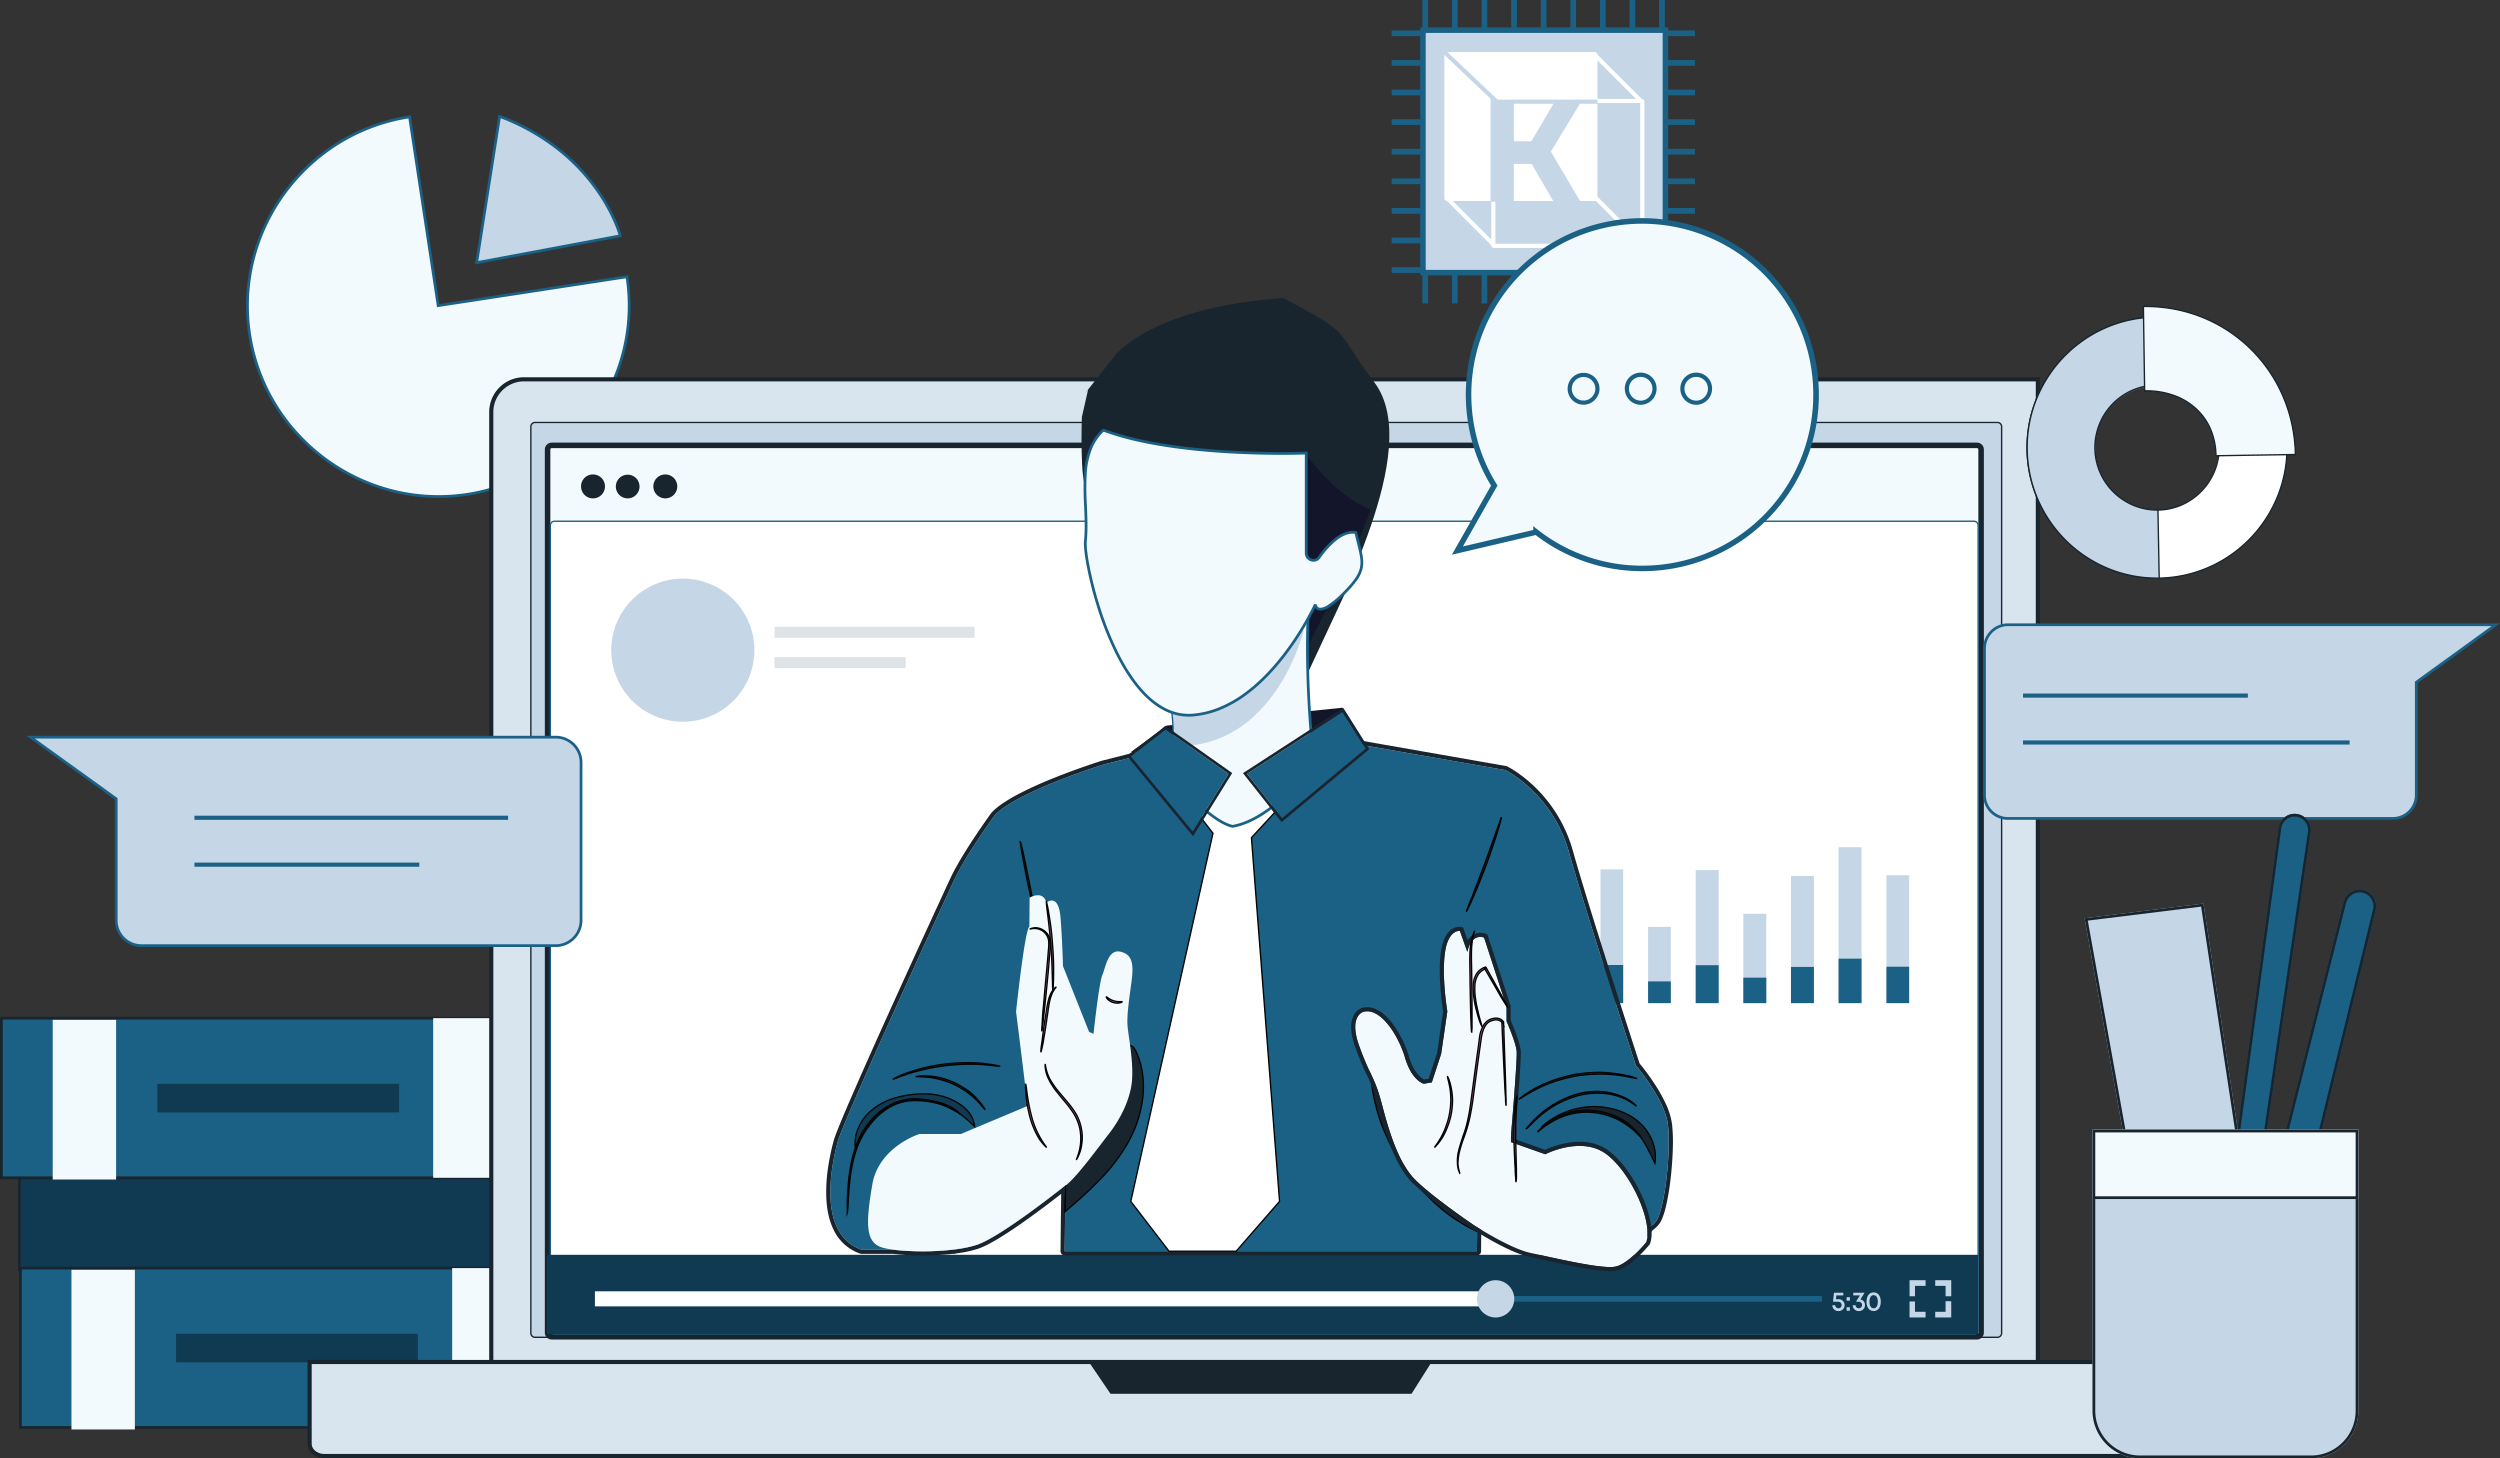 <?xml version="1.0" encoding="UTF-8"?>
<svg xmlns="http://www.w3.org/2000/svg" width="1812.25" height="1057.081" viewBox="0 0 1812.25 1057.081">
  <rect x="0" y="0" width="1812.25" height="1057.081" fill="#333333" stroke="none"/>
  <g id="K-DEMO" transform="translate(-93.316 67.87)">
    <g id="Group_112615" data-name="Group 112615" transform="translate(-32.201 16.013)">
      <path id="Path_109686" data-name="Path 109686" d="M422.4.825l20.748,136.829L579.98,116.727c11.626,75.122-40.78,146.308-115.9,157.755-74.943,11.448-146.13-40.78-157.577-115.9C294.876,83.459,347.282,12.272,422.4.825" fill="#f3fafd"></path>
      <path id="Path_109686_-_Outline" data-name="Path 109686 - Outline" d="M443.392,277.057a137.77,137.77,0,0,1-24.855-2.268,139.254,139.254,0,0,1-23.664-6.565,141.429,141.429,0,0,1-58.912-41.877,139.6,139.6,0,0,1-13.97-20.158,138.227,138.227,0,0,1-13.833-102.524,139.826,139.826,0,0,1,9.155-25.335A141.519,141.519,0,0,1,348.9,35.3a140.189,140.189,0,0,1,21.483-16.372A137.78,137.78,0,0,1,422.253-.164l.989-.151,20.748,136.828,136.825-20.927.153.987a137.33,137.33,0,0,1-2.644,55.069,139.82,139.82,0,0,1-9.155,25.335,141.516,141.516,0,0,1-31.59,43.035A140.192,140.192,0,0,1,516.1,256.384a138.37,138.37,0,0,1-72.7,20.673ZM421.566,1.968a135.768,135.768,0,0,0-50.128,18.656,138.184,138.184,0,0,0-21.175,16.138,139.518,139.518,0,0,0-31.144,42.426,137.817,137.817,0,0,0-9.024,24.972A136.7,136.7,0,0,0,323.729,205.2a137.591,137.591,0,0,0,13.77,19.868,139.388,139.388,0,0,0,58.077,41.284,137.249,137.249,0,0,0,23.323,6.471,136.013,136.013,0,0,0,96.146-18.138,138.184,138.184,0,0,0,21.175-16.138,139.517,139.517,0,0,0,31.143-42.426,137.815,137.815,0,0,0,9.023-24.971,135.314,135.314,0,0,0,2.755-53.281L442.313,138.794Z" fill="#1b6186"></path>
      <path id="Path_109687" data-name="Path 109687" d="M487.688.468,471.054,106.532l104.1-19.495S559.769,27.655,487.688.468" fill="#c5d6e6"></path>
      <path id="Path_109687_-_Outline" data-name="Path 109687 - Outline" d="M469.847,107.775,486.891-.9l1.15.434a159.493,159.493,0,0,1,44.352,25.155,143.1,143.1,0,0,1,26.874,28.684A132.591,132.591,0,0,1,572.54,76.94a76.02,76.02,0,0,1,3.579,9.846l.268,1.037ZM488.485,1.842,472.261,105.289,573.884,86.257a86.184,86.184,0,0,0-3.214-8.6,129.45,129.45,0,0,0-13.091-23.205A141.121,141.121,0,0,0,531.085,26.2,157.155,157.155,0,0,0,488.485,1.842Z" fill="#1b6186"></path>
    </g>
    <g id="books" transform="translate(-67 -24.799)">
      <rect id="Rectangle_19830" data-name="Rectangle 19830" width="372.567" height="66.894" transform="translate(174.373 810.707)" fill="#103952"></rect>
      <path id="Rectangle_19830_-_Outline" data-name="Rectangle 19830 - Outline" d="M-1-1H373.567V67.894H-1ZM371.567,1H1V65.894H371.567Z" transform="translate(174.373 810.707)" fill="#19252e"></path>
      <rect id="Rectangle_19831" data-name="Rectangle 19831" width="389.559" height="115.544" transform="translate(175.088 876.171)" fill="#1b6186"></rect>
      <path id="Rectangle_19831_-_Outline" data-name="Rectangle 19831 - Outline" d="M-1-1H390.559V116.544H-1ZM388.559,1H1V114.544H388.559Z" transform="translate(175.088 876.171)" fill="#19252e"></path>
      <rect id="Rectangle_19832" data-name="Rectangle 19832" width="45.967" height="115.544" transform="translate(488.094 876.171)" fill="#f3fafd"></rect>
      <rect id="Rectangle_19833" data-name="Rectangle 19833" width="45.967" height="115.723" transform="translate(212.112 877.422)" fill="#f3fafd"></rect>
      <rect id="Rectangle_19834" data-name="Rectangle 19834" width="175.284" height="20.748" transform="translate(287.949 923.747)" fill="#103952"></rect>
      <rect id="Rectangle_19835" data-name="Rectangle 19835" width="389.738" height="115.723" transform="translate(161.316 694.984)" fill="#1b6186"></rect>
      <path id="Rectangle_19835_-_Outline" data-name="Rectangle 19835 - Outline" d="M-1-1H390.738V116.723H-1ZM388.738,1H1V114.723H388.738Z" transform="translate(161.316 694.984)" fill="#19252e"></path>
      <rect id="Rectangle_19836" data-name="Rectangle 19836" width="46.146" height="115.723" transform="translate(474.322 694.984)" fill="#f3fafd"></rect>
      <rect id="Rectangle_19837" data-name="Rectangle 19837" width="45.967" height="115.723" transform="translate(198.519 696.236)" fill="#f3fafd"></rect>
      <rect id="Rectangle_19838" data-name="Rectangle 19838" width="175.284" height="20.748" transform="translate(274.356 742.561)" fill="#103952"></rect>
    </g>
    <g id="laptop" transform="translate(8403.028 -8171.697)">
      <path id="Path_93446" data-name="Path 93446" d="M1167.924,70.412H70.6A23.793,23.793,0,0,0,46.8,94.205V812.378H1167.924Z" transform="translate(-8000.394 8308.371)" fill="#d8e4ee"></path>
      <path id="Path_93446_-_Outline" data-name="Path 93446 - Outline" d="M70.595,68.912H1169.424V813.878H45.3V94.205a25.274,25.274,0,0,1,25.3-25.293Zm1095.829,3H70.595A22.273,22.273,0,0,0,48.3,94.205V810.878H1166.424Z" transform="translate(-8000.394 8308.371)" fill="#19252e"></path>
      <rect id="Rectangle_16647" data-name="Rectangle 16647" width="1066.158" height="663.16" rx="3" transform="translate(-7924.892 8410.078)" fill="#c5d6e6"></rect>
      <path id="Rectangle_16647_-_Outline" data-name="Rectangle 16647 - Outline" d="M3-.5H1063.158a3.5,3.5,0,0,1,3.5,3.5V660.16a3.5,3.5,0,0,1-3.5,3.5H3a3.5,3.5,0,0,1-3.5-3.5V3A3.5,3.5,0,0,1,3-.5ZM1063.158,662.66a2.5,2.5,0,0,0,2.5-2.5V3a2.5,2.5,0,0,0-2.5-2.5H3A2.5,2.5,0,0,0,.5,3V660.16a2.5,2.5,0,0,0,2.5,2.5Z" transform="translate(-7924.892 8410.078)" fill="#19252e"></path>
      <rect id="Rectangle_19822" data-name="Rectangle 19822" width="1039.158" height="646.16" rx="3" transform="translate(-7912.765 8426.686)" fill="#f3fafd"></rect>
      <path id="Rectangle_19822_-_Outline" data-name="Rectangle 19822 - Outline" d="M3-2H1036.158a5.006,5.006,0,0,1,5,5V643.16a5.006,5.006,0,0,1-5,5H3a5.006,5.006,0,0,1-5-5V3A5.006,5.006,0,0,1,3-2ZM1036.158,644.16a1,1,0,0,0,1-1V3a1,1,0,0,0-1-1H3A1,1,0,0,0,2,3V643.16a1,1,0,0,0,1,1Z" transform="translate(-7912.765 8426.686)" fill="#19252e"></path>
      <rect id="Rectangle_19823" data-name="Rectangle 19823" width="1035" height="589.16" rx="3" transform="translate(-7910.765 8481.686)" fill="#fff"></rect>
      <path id="Rectangle_19823_-_Outline" data-name="Rectangle 19823 - Outline" d="M3-.5H1032a3.5,3.5,0,0,1,3.5,3.5V586.16a3.5,3.5,0,0,1-3.5,3.5H3a3.5,3.5,0,0,1-3.5-3.5V3A3.5,3.5,0,0,1,3-.5ZM1032,588.66a2.5,2.5,0,0,0,2.5-2.5V3A2.5,2.5,0,0,0,1032,.5H3A2.5,2.5,0,0,0,.5,3V586.16a2.5,2.5,0,0,0,2.5,2.5Z" transform="translate(-7910.765 8481.686)" fill="#1b6186"></path>
      <path id="Path_93445" data-name="Path 93445" d="M1369.847,389.244H12.977c-5.9,0-10.671-3.966-10.671-8.861v-59.25H1380.518v59.25C1380.518,385.278,1375.739,389.244,1369.847,389.244Z" transform="translate(-8087.571 8770.028)" fill="#d8e4ee"></path>
      <path id="Path_93445_-_Outline" data-name="Path 93445 - Outline" d="M1369.847,390.744H12.977a13.29,13.29,0,0,1-8.5-2.941,10.427,10.427,0,0,1-2.665-3.29,9.025,9.025,0,0,1-1-4.13v-60.75H1382.018v60.75a9.021,9.021,0,0,1-1,4.13,10.432,10.432,0,0,1-2.666,3.29A13.292,13.292,0,0,1,1369.847,390.744ZM3.806,322.633v57.75c0,4.059,4.114,7.361,9.171,7.361H1369.847c5.057,0,9.171-3.3,9.171-7.361v-57.75Z" transform="translate(-8087.571 8770.028)" fill="#19252e"></path>
      <g id="play" transform="translate(-8428.926 8174.284)">
        <rect id="Rectangle_19812" data-name="Rectangle 19812" width="1037.433" height="57.414" transform="translate(515.729 839.147)" fill="#103952"></rect>
        <rect id="Rectangle_19815" data-name="Rectangle 19815" width="888.938" height="4.114" transform="translate(551.005 869.016)" fill="#1b6186"></rect>
        <rect id="Rectangle_19817" data-name="Rectangle 19817" width="652.842" height="10.91" transform="translate(550.468 865.618)" fill="#fff"></rect>
        <path id="Union_297" data-name="Union 297" d="M12451.213,9231.442v-4.116h7.51v-7.691h4.116v11.808Zm-18.6,0v-11.626h3.935v7.51h7.69v4.116Zm-313.543-13.6a13.5,13.5,0,1,1,13.415,13.6A13.515,13.515,0,0,1,12119.066,9217.846Zm282.371,2.174c0-4.166,1.971-6.749,5.158-6.749s5.147,2.583,5.147,6.749-2,6.769-5.147,6.769S12401.438,9224.18,12401.438,9220.02Zm2.14,0c0,3.019,1.107,4.768,3.019,4.768,1.886,0,3.006-1.742,3.006-4.761s-1.127-4.754-3.006-4.754C12404.7,9215.272,12403.577,9217.015,12403.577,9220.02Zm-12.148,2.594h2.108a2.191,2.191,0,0,0,2.28,2.174,2.291,2.291,0,0,0,2.352-2.4,2.347,2.347,0,0,0-2.546-2.355h-1.648v-.4l2.709-4.2h-4.876v-1.924h8v.438l-2.887,4.444a4,4,0,0,1,3.394,4.066,4.287,4.287,0,0,1-4.494,4.328A4.219,4.219,0,0,1,12391.429,9222.613Zm-14.8.006h2.117a2.213,2.213,0,0,0,2.321,2.168,2.256,2.256,0,0,0,2.3-2.331,2.376,2.376,0,0,0-2.5-2.4h-3.466l-.247-.3.691-6.242h6.763v1.923h-5.045l-.307,2.766h1.686a4.3,4.3,0,1,1,.122,8.585A4.231,4.231,0,0,1,12376.625,9222.619Zm10.347,3.935v-2.5h2.393v2.5Zm0-7.315v-2.5h2.393v2.5Zm71.751-3.178v-7.514h-7.51v-4.112h11.626v11.626Zm-26.113,0v-11.626h11.625v4.112h-7.69v7.514Z" transform="translate(-10929.171 -8346.864)" fill="#c5d6e6"></path>
        <path id="Union_297_-_Outline" data-name="Union 297 - Outline" d="M12463.339,9231.942h-12.626v-5.116h7.51v-7.691h5.116Zm-11.626-1h10.626v-10.808h-3.116v7.691h-7.51Zm-6.979,1h-12.625v-12.626h4.935v7.51h7.69Zm-11.625-1h10.625v-3.116h-7.69v-7.51h-2.935Zm-300.628,1a13.572,13.572,0,0,1-5.386-1.108,14.147,14.147,0,0,1-8.529-12.988,13.624,13.624,0,0,1,1.105-5.386,14.173,14.173,0,0,1,7.424-7.423,13.624,13.624,0,0,1,5.386-1.105,14.14,14.14,0,0,1,12.985,8.528,13.572,13.572,0,0,1,1.108,5.386,14.089,14.089,0,0,1-14.094,14.1Zm0-27.011a12.631,12.631,0,0,0-4.992,1.024,13.177,13.177,0,0,0-6.9,6.9,12.631,12.631,0,0,0-1.024,4.992,13.081,13.081,0,0,0,3.813,9.264,12.744,12.744,0,0,0,9.1,3.833,13.088,13.088,0,0,0,13.094-13.1,12.739,12.739,0,0,0-3.832-9.1A13.077,13.077,0,0,0,12132.481,9204.932Zm274.114,22.356a5.047,5.047,0,0,1-4.164-2.021,9.97,9.97,0,0,1-.008-10.487,5.325,5.325,0,0,1,8.333,0,9.97,9.97,0,0,1-.008,10.487A5.032,5.032,0,0,1,12406.6,9227.288Zm0-13.518a4.086,4.086,0,0,0-3.377,1.616,9.009,9.009,0,0,0,.008,9.274,4.082,4.082,0,0,0,3.369,1.627c2.866,0,4.647-2.4,4.647-6.269a7.616,7.616,0,0,0-1.281-4.634A4.074,4.074,0,0,0,12406.6,9213.771Zm-10.778,13.518a4.707,4.707,0,0,1-4.888-4.652l-.023-.522h3.1l.029.469a1.686,1.686,0,0,0,1.781,1.705,1.794,1.794,0,0,0,1.852-1.9,1.853,1.853,0,0,0-2.046-1.855h-2.148v-1.048l.08-.123,2.212-3.43h-4.459v-2.924h9v1.087l-.081.124-2.508,3.861a4.488,4.488,0,0,1,2.048,1.378,4.6,4.6,0,0,1,1.048,3,4.742,4.742,0,0,1-1.439,3.469A5.1,5.1,0,0,1,12395.817,9227.288Zm-3.837-4.175a3.722,3.722,0,0,0,1.095,2.146,3.882,3.882,0,0,0,2.742,1.029,3.785,3.785,0,0,0,3.994-3.828,3.5,3.5,0,0,0-2.983-3.574l-.738-.135,3.079-4.74h-6.861v.924h5.293l-2.967,4.6h.989a3.176,3.176,0,0,1,2.171.786,2.893,2.893,0,0,1-1.977,4.966,2.648,2.648,0,0,1-2.718-2.174Zm-10.917,4.175a5.042,5.042,0,0,1-3.491-1.32,4.682,4.682,0,0,1-1.447-3.338l-.012-.511h3.107l.021.478a1.715,1.715,0,0,0,1.822,1.69,1.759,1.759,0,0,0,1.8-1.831,1.887,1.887,0,0,0-2-1.9h-3.7l-.529-.65.022-.208.741-6.687h7.71v2.923h-5.1l-.2,1.766h1.127a5.25,5.25,0,0,1,3.627,1.354,4.608,4.608,0,0,1,1.442,3.4A4.783,4.783,0,0,1,12381.063,9227.288Zm-3.9-4.169a3.634,3.634,0,0,0,1.091,2.122,4.235,4.235,0,0,0,5.625-.044,3.8,3.8,0,0,0-2.942-6.494h-2.244l.418-3.766h4.992v-.923h-5.815l-.614,5.546h3.188a2.886,2.886,0,0,1,3,2.9,2.756,2.756,0,0,1-2.8,2.831,2.869,2.869,0,0,1-1.972-.738,2.686,2.686,0,0,1-.79-1.43Zm12.7,3.935h-3.393v-3.5h3.393Zm-2.393-1h1.393v-1.5h-1.393Zm19.124-.767a3.017,3.017,0,0,1-2.648-1.484,7.073,7.073,0,0,1-.87-3.783c0-3.285,1.315-5.247,3.519-5.247a3.005,3.005,0,0,1,2.63,1.481,7.027,7.027,0,0,1,.876,3.772C12410.1,9223.32,12408.791,9225.287,12406.6,9225.287Zm0-9.515c-2.273,0-2.519,2.97-2.519,4.247a6.21,6.21,0,0,0,.715,3.248,2.033,2.033,0,0,0,1.8,1.02c2.262,0,2.506-2.979,2.506-4.261a6.158,6.158,0,0,0-.721-3.236A2.021,2.021,0,0,0,12406.6,9215.772Zm-16.731,3.966h-3.393v-3.5h3.393Zm-2.393-1h1.393v-1.5h-1.393Zm75.867-2.178h-5.116v-7.514h-7.51v-5.112h12.626Zm-4.116-1h3.116v-10.626h-10.626v3.112h7.51Zm-22.179,1h-4.935v-12.626h12.625v5.112h-7.69Zm-3.935-1h2.935v-7.514h7.69v-3.112h-10.625Z" transform="translate(-10929.171 -8346.864)" fill="rgba(0,0,0,0)"></path>
      </g>
      <g id="Group_112614" data-name="Group 112614" transform="translate(6 22)">
        <g id="chip" transform="translate(-7657.428 6974.53)">
          <rect id="Rectangle_19839" data-name="Rectangle 19839" width="175.763" height="175.763" transform="translate(373.21 1129.162)" fill="#c5d6e6"></rect>
          <path id="Rectangle_19839_-_Outline" data-name="Rectangle 19839 - Outline" d="M-2-2H177.763V177.763H-2ZM173.763,2H2V173.763H173.763Z" transform="translate(373.21 1129.162)" fill="#1b6186"></path>
          <path id="Union_303" data-name="Union 303" d="M193.919,219.912V197.629h3.714v-3.915h22.28v4.123H198.045v22.075Zm-21.457,0V197.629h4.126v22.283Zm-21.452,0V197.629h4.124v22.283Zm-21.457,0V197.629h4.128v22.283Zm-21.455,0V197.629h4.126v22.283Zm-21.455,0V197.629H90.77v22.283Zm-21.454,0V197.629h4.126v22.283Zm-21.455,0V197.629h4.126v22.283Zm-21.454,0V197.837H0v-4.123H22.283v3.915h4.124v22.283Zm175.353-43.525v-4.131h22.28v4.131ZM0,176.387v-4.131H22.283v4.131Zm197.633-21.458V150.8h22.28v4.127ZM0,154.929V150.8H22.283v4.127Zm197.633-21.455v-4.127h22.28v4.127ZM0,133.474v-4.127H22.283v4.127Zm197.633-21.455v-4.125h22.28v4.125ZM0,112.019v-4.125H22.283v4.125ZM197.633,90.566V86.438h22.28v4.128ZM0,90.566V86.438H22.283v4.128ZM197.633,69.112V64.986h22.28v4.126ZM0,69.112V64.986H22.283v4.126ZM197.633,47.655V43.531h22.28v4.124ZM0,47.655V43.531H22.283v4.124ZM197.633,26.2V22.28h-3.714V0h4.126V22.072h21.868V26.2ZM0,26.2V22.072H22.281V0h4.126V22.28H22.283V26.2ZM172.462,22.28V0h4.126V22.28Zm-21.452,0V0h4.124V22.28Zm-21.457,0V0h4.128V22.28Zm-21.455,0V0h4.126V22.28Zm-21.455,0V0H90.77V22.28Zm-21.454,0V0h4.126V22.28Zm-21.455,0V0h4.126V22.28Z" transform="translate(350.517 1107.296)" fill="#1b6186"></path>
        </g>
        <path id="K" d="M4774.189,10907.135h0l-.062-.065a2,2,0,0,1-1.87-1.869l-32.065-32.068.063-.061a2,2,0,0,1-2-2v-103.935l33.658,31.935h-.162v74h-27.379l27.88,27.877v-27.376h3v30.377l.123.123h103.759l-31.14-31.141a2,2,0,0,1-.739.14h-10.646l-21.143-35.84,21.066-34.657h12.72v-3H4776.8l-36.367-34.5h106.823a2,2,0,0,1,2,1.875l32.128,32.131a2,2,0,0,1,1.875,2v104a2,2,0,0,1-2,2h-107l-.062.06Zm75.066-105.062v67.881l31,31v-98.878l-.061.061-.06-.061Zm0-30.88h0v27.88h27.879l-27.879-27.88Zm-32.045,101.878h-28.6v-26.858h12.958l15.636,26.856Zm-15.848-43.276h-12.747v-27.221h28.755l-16.008,27.221Z" transform="translate(-12006.958 -2645.543)" fill="#fff"></path>
      </g>
    </g>
    <g id="Group_112599" data-name="Group 112599" transform="translate(292.551 520.553)">
      <path id="Union_295" data-name="Union 295" d="M11734.8,9566.473v-92.651h16.456v92.651Zm-34.7,0V9453.434h16.636v113.039Zm-34.521,0v-92.115h16.637v92.115Zm-34.52,0v-64.749h16.633v64.749Zm-34.521,0v-96.406h16.634v96.406Zm-34.521,0v-55.268h16.457v55.268Zm-34.52,0V9469.53h16.456v96.942Zm-34.521,0v-72.44h16.457v72.44Zm-34.7,0v-76.552h16.634v76.552Zm-34.52,0v-63.316h16.633v63.316Z" transform="translate(-10566.549 -9427.745)" fill="#c5d6e6"></path>
      <path id="Union_296" data-name="Union 296" d="M11734.8,9485.629V9459.24h16.456v26.389Zm-34.7,0v-32.2h16.636v32.2Zm-34.521,0v-26.236h16.637v26.236Zm-34.52,0v-18.441h16.633v18.441Zm-34.521,0v-27.458h16.634v27.458Zm-34.521,0v-15.741h16.457v15.741Zm-34.52,0v-27.61h16.456v27.61Zm-34.521,0V9465h16.457v20.632Zm-34.7,0v-21.8h16.634v21.8Zm-34.52,0V9467.6h16.633v18.033Z" transform="translate(-10566.549 -9346.901)" fill="#1b6186"></path>
    </g>
    <path id="Union_294" data-name="Union 294" d="M11934.357,9827.433c-14.411-3.02-38.56-18.437-41.548-20.37-.187,17.82-.306,29.415-.306,30.206h-298.876l.566-47.783c-8.784,6.974-48.084,37.747-64.239,43.135a87.578,87.578,0,0,1-16.362,3.388l-.094.188h-1.5a196.548,196.548,0,0,1-21.644,1.147,168.843,168.843,0,0,1-20.647-1.147h-23.287c-32.732-11.627-21.641-62.244-17.35-78.162,4.292-16.1,75.838-171.35,84.423-189.771s29.333-46.863,29.333-46.863c15.74-17.169,78.7-36.844,78.7-36.844l28.258-7.154,18.065-18.065,118.05-5.9,20.925,16.455,106.245,18.6v0s34.162,16.634,46.146,59.563,48.47,154.537,48.47,154.537,21.106,24.679,23.254,42.925c2.325,18.244-2.147,62.244-8.945,70.471a19.509,19.509,0,0,1-4.041,3.71c-1.233,1.506-12.925,15.546-21.892,17.575a18.342,18.342,0,0,1-4.183.38C11978.551,9837.651,11948.007,9830.289,11934.357,9827.433Zm-369.739-94.562,2.114-.888q-.145-1.307-.31-2.76Z" transform="translate(-10728.545 -8998.122)" fill="#1b6186"></path>
    <path id="Union_294_-_Outline" data-name="Union 294 - Outline" d="M11991.876,9837.648h.008a18.342,18.342,0,0,0,4.183-.38c8.967-2.029,20.658-16.069,21.892-17.575a19.509,19.509,0,0,0,4.041-3.71c6.8-8.227,11.271-52.227,8.945-70.471-2.147-18.246-23.254-42.925-23.254-42.925s-36.487-111.612-48.47-154.537-46.146-59.562-46.146-59.562v0l-106.245-18.6-20.925-16.455-118.05,5.9-18.065,18.065-28.258,7.154s-62.96,19.675-78.7,36.844c0,0-20.747,28.438-29.333,46.863s-80.131,173.672-84.423,189.771c-4.291,15.918-15.383,66.535,17.35,78.162h23.287a194.9,194.9,0,0,0,42.291,0h1.5l.094-.188a87.578,87.578,0,0,0,16.362-3.388c16.155-5.388,55.455-36.161,64.239-43.135l-.566,47.783H11892.5c0-.791.118-12.386.306-30.206,2.988,1.933,27.137,17.351,41.548,20.37,13.646,2.855,44.182,10.216,57.519,10.216m-425.453-108.425q.164,1.452.31,2.76l-2.114.888,1.8-3.647m425.461,111.425h-.008c-5.013,0-12.613-.961-23.238-2.937-8.934-1.662-18.422-3.747-26.046-5.423-3.429-.754-6.391-1.4-8.849-1.919-6.34-1.328-15.046-4.994-25.878-10.895-4.74-2.582-9.036-5.137-12.112-7.022-.161,15.4-.249,24.155-.249,24.816a3,3,0,0,1-3,3h-298.876a3,3,0,0,1-3-3.035l.492-41.514c-5.905,4.6-14.96,11.532-24.538,18.369-16.537,11.8-28.541,19-35.678,21.377a87.8,87.8,0,0,1-16.047,3.405,3,3,0,0,1-1.358.325h-1.327a199.915,199.915,0,0,1-21.812,1.147,173.711,173.711,0,0,1-20.837-1.147h-23.1a3.006,3.006,0,0,1-1-.173,33.213,33.213,0,0,1-18.772-16.308c-3.377-6.4-5.321-14.425-5.778-23.846a118.494,118.494,0,0,1,1.539-24.011,169.784,169.784,0,0,1,3.769-17.6c1.04-3.9,5.6-15.108,13.941-34.273,6.685-15.358,15.709-35.612,26.824-60.2,19.776-43.748,39.9-87.35,43.835-95.788,3.625-7.777,9.717-18.118,18.108-30.734,6.224-9.359,11.469-16.558,11.521-16.63a3,3,0,0,1,.213-.259,47.917,47.917,0,0,1,8.433-6.971,120.139,120.139,0,0,1,11.321-6.658,287.686,287.686,0,0,1,26.6-11.99c17.611-7.026,33.506-12.011,33.665-12.061.052-.017.105-.031.158-.045l27.457-6.951,17.481-17.481a3,3,0,0,1,1.972-.875l118.05-5.9c.05,0,.1,0,.149,0a3.005,3.005,0,0,1,1.854.642l20.331,15.988,105.378,18.452a2.966,2.966,0,0,1,.92.276c.365.178,9.074,4.473,19.33,14.2a102.837,102.837,0,0,1,28.392,47.249c11.4,40.822,45.45,145.277,48.251,153.857a165.865,165.865,0,0,1,10.659,14.461,115.877,115.877,0,0,1,8.1,14.275,51.376,51.376,0,0,1,4.8,15.31,122.689,122.689,0,0,1,.561,18c-.2,6.937-.759,14.44-1.61,21.7a175.549,175.549,0,0,1-3.363,19.915c-1.562,6.489-3.261,10.782-5.2,13.126a22.679,22.679,0,0,1-4.3,4.024,102.606,102.606,0,0,1-8.042,8.55c-5.813,5.473-10.934,8.743-15.217,9.721A21.06,21.06,0,0,1,11991.884,9840.648Z" transform="translate(-10728.545 -8998.122)" fill="#19252e"></path>
    <path id="Path_109482" data-name="Path 109482" d="M900.141,915.878,915.7,938.8h218.21l14.488-22.921Z" transform="translate(-17.378 3.696)" fill="#19252e"></path>
    <path id="Union_287" data-name="Union 287" d="M11476.173,9462.018a8.674,8.674,0,1,1,8.585,8.763A8.7,8.7,0,0,1,11476.173,9462.018Zm-27.188,0a8.587,8.587,0,1,1,8.584,8.763A8.586,8.586,0,0,1,11448.984,9462.018Zm-25.22,0a8.586,8.586,0,0,1,8.584-8.584,8.674,8.674,0,1,1,0,17.347A8.626,8.626,0,0,1,11423.765,9462.018Z" transform="translate(-10909.248 -9177.377)" fill="#19252e"></path>
    <path id="Union_287_-_Outline" data-name="Union 287 - Outline" d="M11432.349,9452.934a9.273,9.273,0,0,1,6.546,2.692,8.931,8.931,0,0,1,2.721,6.392,9.275,9.275,0,0,1-9.267,9.263,8.933,8.933,0,0,1-6.461-2.723,9.32,9.32,0,0,1-2.623-6.54,9.085,9.085,0,0,1,9.084-9.084Zm0,17.347a8.274,8.274,0,0,0,8.267-8.263,7.944,7.944,0,0,0-2.422-5.68,8.282,8.282,0,0,0-5.845-2.4,8.087,8.087,0,0,0-8.084,8.084,8.327,8.327,0,0,0,2.34,5.844A7.946,7.946,0,0,0,11432.349,9470.28Zm25.22-17.347a9.087,9.087,0,0,1,9.087,9.084,9.32,9.32,0,0,1-2.623,6.54,9.032,9.032,0,0,1-12.926,0,9.323,9.323,0,0,1-2.622-6.54,9.085,9.085,0,0,1,9.084-9.084Zm0,17.347a7.945,7.945,0,0,0,5.746-2.419,8.324,8.324,0,0,0,2.341-5.844,8.085,8.085,0,0,0-16.171,0,8.327,8.327,0,0,0,2.34,5.844A7.942,7.942,0,0,0,11457.568,9470.28Zm27.189-17.347a9.269,9.269,0,0,1,6.543,2.692,8.935,8.935,0,0,1,2.72,6.392,9.273,9.273,0,0,1-9.263,9.263,8.936,8.936,0,0,1-6.394-2.72,9.147,9.147,0,0,1,6.394-15.627Zm0,17.347a8.273,8.273,0,0,0,8.263-8.263,7.944,7.944,0,0,0-2.422-5.68,8.147,8.147,0,1,0-11.522,11.521A7.947,7.947,0,0,0,11484.758,9470.28Z" transform="translate(-10909.248 -9177.377)" fill="rgba(0,0,0,0)"></path>
    <path id="Path_109506" data-name="Path 109506" d="M865.263,810.529l.358-10.2-.179,10.016Z" fill="#999b9b"></path>
    <path id="Path_109507" data-name="Path 109507" d="M864.719,811.78l.4-11.464,1,.026-.183,10.218Z" fill="#040504"></path>
    <path id="Path_109508" data-name="Path 109508" d="M865.442,810.35l.179-10.016.536-26.65a317.02,317.02,0,0,0,39.171-76.732c1.073-3.219,3.219-6.975,6.439-6.975h.894c2.147.536,3.4,2.683,4.293,4.65,9.48,20.748,5.187,45.788-5.9,65.642s-28.259,35.414-45.609,50.081" fill="#434696"></path>
    <path id="Path_109509" data-name="Path 109509" d="M865.442,810.35l.179-10.016.536-26.65a317.02,317.02,0,0,0,39.171-76.732c1.073-3.219,3.219-6.975,6.439-6.975h.894c2.147.536,3.4,2.683,4.293,4.65,9.48,20.748,5.187,45.788-5.9,65.642S882.792,795.683,865.442,810.35Z" fill="#19252e"></path>
    <path id="Path_109509_-_Outline" data-name="Path 109509 - Outline" d="M864.922,811.444l.2-11.119.539-26.8.086-.124a316.523,316.523,0,0,0,39.108-76.608,16.18,16.18,0,0,1,2.5-4.846,5.663,5.663,0,0,1,4.415-2.468h.955l.06.015c2.387.6,3.727,2.947,4.627,4.928a58.14,58.14,0,0,1,4.677,16.357,69.374,69.374,0,0,1,.127,17.062,87.932,87.932,0,0,1-10.726,32.674A133.484,133.484,0,0,1,890.956,787.6a324.321,324.321,0,0,1-25.191,23.132Zm1.732-37.6-.533,26.5-.159,8.911a316.406,316.406,0,0,0,24.271-22.346,132.5,132.5,0,0,0,20.381-26.884,86.922,86.922,0,0,0,10.6-32.3,68.37,68.37,0,0,0-.124-16.815,57.143,57.143,0,0,0-4.6-16.077c-.8-1.76-1.965-3.839-3.9-4.358h-.83a4.724,4.724,0,0,0-3.634,2.093,15.185,15.185,0,0,0-2.33,4.54l0,.007a317.509,317.509,0,0,1-39.146,76.727Z" fill="#040504"></path>
    <path id="Path_109512" data-name="Path 109512" d="M789.247,739.7a25.658,25.658,0,0,0-4.65-3.041,52.231,52.231,0,0,0-13.951-5.187,60.429,60.429,0,0,0-10.373-1.43,44.586,44.586,0,0,0-11.8.715c-8.049,1.789-16.278,6.976-22.538,14.309a61.043,61.043,0,0,0-12.878,23.788,113.347,113.347,0,0,0-3.935,21.821c-.715,6.439-.893,11.626-1.073,15.2-.179,1.609-.179,3.04-.357,4.113a4.941,4.941,0,0,1-.179,1.431v-5.544c0-3.578.179-8.765.716-15.2a114.824,114.824,0,0,1,3.755-22.178c2.326-8.228,6.261-16.992,12.878-24.325,6.619-7.513,15.024-12.7,23.432-14.488a39.339,39.339,0,0,1,11.984-.716,82.386,82.386,0,0,1,10.552,1.61,45.271,45.271,0,0,1,14.129,5.545,34.6,34.6,0,0,1,3.22,2.5Z" fill="#162229"></path>
    <path id="Path_109513" data-name="Path 109513" d="M756.612,728.3c1.242,0,2.49.059,3.708.174a83.4,83.4,0,0,1,10.613,1.62,44.852,44.852,0,0,1,14.292,5.613l.028.02c.381.286.73.541,1.068.789a19.517,19.517,0,0,1,2.205,1.762l1.927,1.927h-1.207c-.229,0-.363-.111-.723-.409a20.315,20.315,0,0,0-4.151-2.685l-.03-.016a52.487,52.487,0,0,0-13.809-5.131,60.165,60.165,0,0,0-10.285-1.418c-1.332-.063-2.448-.093-3.512-.093a37.642,37.642,0,0,0-8.163.8c-7.991,1.776-16.106,6.932-22.264,14.145l-.009.01a60.823,60.823,0,0,0-12.769,23.592,111.93,111.93,0,0,0-3.917,21.725v.012c-.613,5.52-.833,10.174-.993,13.572q-.04.848-.077,1.6l0,.03c-.08.72-.123,1.394-.165,2.045-.048.747-.093,1.453-.189,2.054a5.393,5.393,0,0,1-.2,1.548l-.974,2.917v-8.619c0-3.029.125-8.132.718-15.246a116.3,116.3,0,0,1,3.772-22.272c2.767-9.788,7.136-18.038,12.986-24.522a49.8,49.8,0,0,1,11.155-9.483,38.961,38.961,0,0,1,20.973-6.06Zm5.571,1.368q-.964-.108-1.956-.2c-1.189-.113-2.4-.17-3.616-.17a37.962,37.962,0,0,0-20.447,5.911,48.8,48.8,0,0,0-10.933,9.3l0,0c-5.747,6.369-10.043,14.486-12.768,24.126a99.56,99.56,0,0,0-2.469,11.3,105.749,105.749,0,0,1,2.581-11.222,61.827,61.827,0,0,1,12.982-23.979c6.3-7.372,14.607-12.645,22.806-14.468a38.615,38.615,0,0,1,8.378-.82c1.08,0,2.211.03,3.559.094Q761.238,729.587,762.183,729.664Z" fill="#040504"></path>
    <path id="Path_109514" data-name="Path 109514" d="M757.41,712.513a19.89,19.89,0,0,1,2.325-.358,33.894,33.894,0,0,1,6.081,0,47.8,47.8,0,0,1,9.3,1.252,68.3,68.3,0,0,1,10.553,3.756,71.43,71.43,0,0,1,9.837,5.9,47.456,47.456,0,0,1,6.8,6.439,32.664,32.664,0,0,1,3.756,4.829,16.7,16.7,0,0,1,1.252,1.968c-.358.178-2.146-2.505-5.723-6.261a59.72,59.72,0,0,0-6.8-5.9,62.517,62.517,0,0,0-9.659-5.724,56.533,56.533,0,0,0-10.374-3.756,50.116,50.116,0,0,0-8.943-1.609c-5.187-.537-8.406-.358-8.406-.537" fill="#162229"></path>
    <path id="Path_109515" data-name="Path 109515" d="M762.373,711.521c1.045,0,2.21.045,3.461.134a47.066,47.066,0,0,1,9.386,1.263l.024.006a68.6,68.6,0,0,1,10.631,3.784l.01,0a72.37,72.37,0,0,1,9.905,5.942l.029.021a47.521,47.521,0,0,1,6.863,6.5,32.843,32.843,0,0,1,3.8,4.886,16.988,16.988,0,0,1,1.278,2.015l.224.448-.449.223a.58.58,0,0,1-.261.061c-.436,0-.773-.381-2.127-1.995-.937-1.116-2.219-2.644-3.915-4.425a59.08,59.08,0,0,0-6.729-5.844,61.707,61.707,0,0,0-9.575-5.676l-.018-.009a56.137,56.137,0,0,0-10.281-3.721,50.01,50.01,0,0,0-8.847-1.593h-.016c-3.083-.319-5.466-.384-6.889-.422-.479-.013-.858-.023-1.117-.04a2.975,2.975,0,0,1-.344-.036.547.547,0,0,1-.5-.536v-.39l.379-.095a20.214,20.214,0,0,1,2.388-.37A22.375,22.375,0,0,1,762.373,711.521ZM775,713.894a57.849,57.849,0,0,0-7.365-1.166,56.339,56.339,0,0,1,7.249,1.448l.007,0a57.069,57.069,0,0,1,10.455,3.786,62.628,62.628,0,0,1,9.728,5.764l.012.009a58.033,58.033,0,0,1,5.836,4.953,51.241,51.241,0,0,0-5.715-5.221,71.423,71.423,0,0,0-9.749-5.851A67.6,67.6,0,0,0,775,713.894Z" fill="#040504"></path>
    <path id="Path_109516" data-name="Path 109516" d="M818.044,705c0,.179-1.073,0-3.041-.179s-4.829-.536-8.406-.894a150.023,150.023,0,0,0-27.724.715,146.378,146.378,0,0,0-27.186,5.9c-3.4,1.073-6.082,2.146-8.049,2.861-1.789.716-2.862,1.074-2.862.9,0,0,.894-.537,2.683-1.431a85,85,0,0,1,7.87-3.22,132.816,132.816,0,0,1,27.366-6.26,134.192,134.192,0,0,1,27.9-.357c3.577.536,6.439.894,8.406,1.252a24.375,24.375,0,0,1,3.041.715" fill="#162229"></path>
    <path id="Path_109517" data-name="Path 109517" d="M794.768,701.973c4.18,0,8.288.195,11.88.564l.023,0c1.345.2,2.608.381,3.723.539,1.858.263,3.463.491,4.7.716a24.677,24.677,0,0,1,3.11.733l.342.114V705c0,.173-.075.574-.772.574-.292,0-.76-.049-1.409-.116-.408-.042-.87-.09-1.406-.139-.99-.09-2.207-.225-3.616-.382s-3.008-.334-4.788-.512c-3-.225-6.23-.339-9.6-.339a156.137,156.137,0,0,0-18.022,1.053,145.311,145.311,0,0,0-27.093,5.883c-2.536.8-4.685,1.606-6.413,2.254-.574.215-1.116.418-1.609.6a10.828,10.828,0,0,1-2.947.973.551.551,0,0,1-.593-.546v-.283l.243-.146c.037-.022.931-.557,2.717-1.45a83.921,83.921,0,0,1,7.921-3.242l.011,0a133.847,133.847,0,0,1,27.471-6.284A142.035,142.035,0,0,1,794.768,701.973Zm7.311,1.205c-2.346-.135-4.815-.205-7.311-.205a141.018,141.018,0,0,0-16.016.915,132.262,132.262,0,0,0-25.592,5.678,145.375,145.375,0,0,1,25.656-5.42,157.142,157.142,0,0,1,18.137-1.059C798.7,703.087,800.415,703.118,802.078,703.178Z" fill="#040504"></path>
    <path id="Path_109518" data-name="Path 109518" d="M1164.14,824.837c0-7.154.179-16.813.179-27.9.179,9.479,0,18.959-.179,27.9" fill="#999b9b"></path>
    <path id="Path_109519" data-name="Path 109519" d="M1164.64,824.847l-1-.01c0-3.189.035-6.791.075-10.961.049-5.06.1-10.794.1-16.941l1-.009C1165,806.687,1164.8,816.756,1164.64,824.847Z" fill="#040504"></path>
    <path id="Path_109520" data-name="Path 109520" d="M1164.14,824.837c-25.4-11.626-45.788-33.089-59.74-57.235a134.567,134.567,0,0,1-17.17-80.488L1164.5,746.5c-.537,15.74-.179,33.268-.179,50.439,0,11.089-.179,20.748-.179,27.9" fill="#19252e"></path>
    <path id="Path_109521" data-name="Path 109521" d="M1164.64,825.616l-.708-.324a121.1,121.1,0,0,1-34.3-24.02,149.613,149.613,0,0,1-13.976-15.871,164.813,164.813,0,0,1-11.684-17.548,135,135,0,0,1-17.234-80.789l.092-.891.71.546,77.472,59.539-.009.257c-.383,11.214-.309,23.612-.238,35.6.029,4.863.059,9.892.059,14.82,0,6.152-.055,11.889-.1,16.951-.04,4.168-.075,7.767-.075,10.951Zm-77-137.557a134.009,134.009,0,0,0,17.195,79.293,163.81,163.81,0,0,0,11.613,17.441,148.6,148.6,0,0,0,13.882,15.765,120.43,120.43,0,0,0,33.313,23.5c.005-2.993.037-6.346.074-10.179.049-5.06.1-10.794.1-16.941,0-4.925-.03-9.952-.059-14.814-.071-11.908-.144-24.219.229-35.385Z" fill="#040504"></path>
    <path id="Union_288" data-name="Union 288" d="M11550.964,9686.874c-15.383-3.222-41.854-20.57-41.854-20.57s-35.235-23.966-44.715-35.592c-9.657-11.8-15.917-30.766-21.283-51.513-5.545-20.927-8.227-19.5-16.277-41.854-8.229-22.177,2.685-25.218,2.685-25.218,12.161-3.576,25.219,16.276,30.226,32.909,4.829,16.814,13.593,19.14,13.593,19.14l5.9-.9,6.8-20.746,4.472-30.766s-4.115-24.5-1.79-42.03c2.325-17.708,10.91-16.276,10.91-16.276l5.366,15.2c3.222-14.308,12.164-10.373,12.164-10.373l16.276,50.081v10.554s6.795,15.383,7.332,21.821c.359,6.261-2.682,43.283-3.935,58.485a67.38,67.38,0,0,0-.164,7.33l24.848,8.769s26.291-13.593,44.355,0,33.807,49.364,28.8,63.676c0,0-12.521,15.561-22,17.705a18.369,18.369,0,0,1-4.182.381C11595.155,9697.092,11564.612,9689.73,11550.964,9686.874Z" transform="translate(-10348.019 -8846.475)" fill="#f3fafd"></path>
    <path id="Union_288_-_Outline" data-name="Union 288 - Outline" d="M11608.489,9697.091a18.369,18.369,0,0,0,4.182-.381c9.479-2.145,22-17.705,22-17.705,5.01-14.312-10.732-50.081-28.8-63.676-6.022-4.531-12.956-6.041-19.528-6.041-13.142,0-24.827,6.041-24.827,6.041l-24.848-8.769a67.38,67.38,0,0,1,.164-7.33c1.253-15.2,4.294-52.225,3.935-58.485-.537-6.438-7.332-21.821-7.332-21.821V9508.37l-16.276-50.081s-8.944-3.935-12.164,10.373l-5.366-15.2a3.13,3.13,0,0,0-.459-.027c-1.81,0-8.449,1.062-10.451,16.3-2.325,17.527,1.79,42.03,1.79,42.03l-4.472,30.766-6.8,20.746-5.9.9s-8.764-2.325-13.593-19.14c-5.006-16.633-18.063-36.483-30.226-32.909,0,0-10.913,3.041-2.685,25.218,8.051,22.359,10.732,20.928,16.277,41.854,5.366,20.747,11.626,39.708,21.283,51.513,9.479,11.626,44.715,35.592,44.715,35.592s26.472,17.349,41.854,20.57c13.648,2.856,44.191,10.218,57.525,10.217m0,3h0c-5.012,0-12.614-.961-23.242-2.937-8.937-1.663-18.427-3.749-26.053-5.425-3.428-.753-6.388-1.4-8.845-1.918-6.675-1.4-15.939-5.37-27.537-11.807-8.539-4.739-15.073-9.012-15.348-9.191l-.043-.028c-.088-.061-8.977-6.113-18.907-13.511-13.461-10.027-22.358-17.653-26.445-22.666-4.7-5.747-8.863-13.339-12.72-23.206a259.669,259.669,0,0,1-9.141-29.443,104.761,104.761,0,0,0-7.974-21.906,191.086,191.086,0,0,1-8.22-19.679,46.789,46.789,0,0,1-3.24-14.451,18.615,18.615,0,0,1,1.754-9.09,10.77,10.77,0,0,1,6.143-5.583h0a13.367,13.367,0,0,1,3.776-.544c6.152,0,12.563,4.191,18.542,12.121a77.228,77.228,0,0,1,11.627,23.346l.011.036a42.3,42.3,0,0,0,3.67,9.054,24.3,24.3,0,0,0,3.775,5.134,13.069,13.069,0,0,0,3.6,2.694l3.286-.5,6.143-18.745,4.368-30.053c-.256-1.6-1.088-7.08-1.72-14.2-1-11.257-1-20.761-.009-28.248.939-7.155,3-12.4,6.133-15.578a10.224,10.224,0,0,1,7.292-3.331,5.972,5.972,0,0,1,.953.068l1.745.291.59,1.669,2.717,7.7a13.43,13.43,0,0,1,2.226-2.623,10.386,10.386,0,0,1,7.036-2.742,10.277,10.277,0,0,1,3.931.749l1.229.541.416,1.277,16.423,50.533v10.4c.545,1.261,1.879,4.395,3.27,8.058,2.442,6.434,3.806,11.19,4.052,14.141l.006.077c.333,5.8-1.931,34.525-3.939,58.9-.126,1.5-.187,3.163-.185,4.95l21.7,7.659a65.571,65.571,0,0,1,6.719-2.626,66.62,66.62,0,0,1,8.294-2.174,53.121,53.121,0,0,1,9.99-1c8.3,0,15.473,2.235,21.332,6.644a65.838,65.838,0,0,1,13.459,14.32,107.357,107.357,0,0,1,10.526,18.42,86.1,86.1,0,0,1,6.11,18.7c1.209,6.4,1.117,11.656-.271,15.623l-.17.487-.324.4a99.039,99.039,0,0,1-7.7,8.328c-6.115,5.893-11.482,9.4-15.95,10.417a21.042,21.042,0,0,1-4.867.46Z" transform="translate(-10348.019 -8846.475)" fill="#19252e"></path>
    <path id="Path_109524" data-name="Path 109524" d="M1185.067,733.261c-.179,0-.179-.358-.179-1.073a18.351,18.351,0,0,1-.18-3.4c-.178-3.04-.536-7.154-.714-12.341-.537-10.91-1.252-25.935-1.968-43.463l.178.358a6.037,6.037,0,0,0-6.438-1.61,8.534,8.534,0,0,0-5.9,4.293c-2.683,4.471-2.862,10.2-3.756,15.739-1.79,12.7-3.4,24.862-4.829,35.772q-1.074,8.317-2.683,15.561a106.511,106.511,0,0,1-3.935,13.236,90.491,90.491,0,0,0-3.4,10.732,40.04,40.04,0,0,0-1.073,8.406c.18,4.651,1.611,6.976,1.253,7.155a9.866,9.866,0,0,0-.715-1.789,18.379,18.379,0,0,1-.895-5.366,30.233,30.233,0,0,1,.716-8.585c.714-3.22,1.967-6.8,3.219-10.911a80.5,80.5,0,0,0,3.755-13.057c1.075-4.829,1.79-10.016,2.505-15.56,1.431-10.911,3.041-23.074,4.829-35.773.358-2.683.716-5.544,1.073-8.406a24.422,24.422,0,0,1,2.863-7.87,10.046,10.046,0,0,1,6.618-4.829c2.683-.716,5.9-.179,7.69,2.146l.179.179v.179c.537,17.528,1.074,32.553,1.43,43.284.18,5.366.18,9.48.359,12.52v4.472Z" fill="#b06c95"></path>
    <path id="Path_109525" data-name="Path 109525" d="M1151.108,783.353l-.152-.6a9.6,9.6,0,0,0-.678-1.688l-.021-.041-.051-.178a18.429,18.429,0,0,1-.876-5.35,30.777,30.777,0,0,1,.728-8.713c.514-2.32,1.317-4.859,2.168-7.548.346-1.094.7-2.225,1.061-3.4l.009-.025a79.775,79.775,0,0,0,3.733-12.977l0-.018c1.089-4.894,1.8-10.132,2.5-15.515,1.468-11.192,3.069-23.272,4.83-35.779.348-2.6.691-5.344,1.072-8.4l.006-.036a24.527,24.527,0,0,1,2.923-8.027,10.527,10.527,0,0,1,6.935-5.061,9.241,9.241,0,0,1,2.366-.308,7.228,7.228,0,0,1,5.813,2.61l.3.3v.378q.04,1.292.079,2.568l.877,1.764-.855-1.07c.349,11.183.7,21.365.98,29.69.127,3.716.246,7.225.349,10.323.078,2.32.122,4.419.161,6.272.051,2.424.1,4.518.2,6.236v5h-.5c-.132,0-.571-.051-.653-.706a7.268,7.268,0,0,1-.026-.818,18.891,18.891,0,0,1-.18-3.433c-.052-.89-.121-1.89-.194-2.948-.176-2.549-.394-5.721-.52-9.386-.483-9.812-1.21-24.943-1.954-43.121a5.2,5.2,0,0,0-3.731-1.421,6.441,6.441,0,0,0-1.9.285l-.042.011a8.669,8.669,0,0,0-3.236,1.394,7.685,7.685,0,0,0-2.33,2.647l-.012.02c-2.048,3.413-2.6,7.551-3.176,11.932-.157,1.189-.32,2.418-.515,3.625-1.783,12.647-3.374,24.661-4.828,35.762-.715,5.536-1.62,10.787-2.691,15.6a106.338,106.338,0,0,1-3.953,13.3,90.224,90.224,0,0,0-3.382,10.67,39.868,39.868,0,0,0-1.061,8.288,22.079,22.079,0,0,0,1.055,5.954c.1.333.183.6.224.8.107.532-.105.761-.3.859Zm6.9-40.333q-.289,1.563-.645,3.045.4-1.553.742-3.075c1.064-4.788,1.964-10.009,2.675-15.516,1.454-11.105,3.046-23.125,4.83-35.778v-.01c.193-1.195.355-2.418.511-3.6.567-4.285,1.154-8.716,3.3-12.305a9.061,9.061,0,0,1,6.211-4.53,7.441,7.441,0,0,1,2.17-.322,6.49,6.49,0,0,1,3.676,1.078l-.009-.223a6.76,6.76,0,0,0-3.814-1.1,8.241,8.241,0,0,0-2.124.279l-.031.007a9.513,9.513,0,0,0-6.282,4.587l-.008.014a23.512,23.512,0,0,0-2.795,7.688c-.38,3.049-.724,5.786-1.071,8.392-1.761,12.506-3.361,24.583-4.829,35.772C1159.825,732.827,1159.109,738.086,1158.011,743.019Zm24.583-68.388c.318,7.705.631,14.844.923,21.238-.215-6.382-.447-13.443-.679-20.933Zm-.237-2.1.433.872q-.006-.193-.012-.386l-.056-.056-.02-.026A5.126,5.126,0,0,0,1182.357,672.528Z" fill="#040504"></path>
    <path id="Path_109526" data-name="Path 109526" d="M1167.717,676.2c-.179.179-.537-.894-1.431-2.683a81.28,81.28,0,0,1-2.5-8.228,69.044,69.044,0,0,1-2.325-12.341,54.535,54.535,0,0,1-.179-7.691,18.044,18.044,0,0,1,2.683-7.691,11.835,11.835,0,0,1,5.9-4.293l.358-.178.358.357c4.471,8.228,8.585,15.382,11.268,20.39,1.431,2.5,2.5,4.472,3.4,6.082.716,1.431,1.074,2.325.9,2.325,0,0-.537-.716-1.431-2.146s-2.147-3.4-3.577-5.724c-2.862-5.187-6.976-12.163-11.626-20.211l.715.357a10.53,10.53,0,0,0-5.187,3.757,17.142,17.142,0,0,0-2.5,7.154,50.1,50.1,0,0,0,0,7.333,92.031,92.031,0,0,0,2.146,12.342c.716,3.4,1.61,6.26,2.147,8.227.536,1.789.894,2.862.894,2.862" fill="#b06c95"></path>
    <path id="Path_109527" data-name="Path 109527" d="M1167.675,676.723c-.381,0-.571-.351-.684-.561s-.246-.5-.416-.869c-.193-.42-.434-.944-.737-1.549l-.013-.026-.01-.027a82.627,82.627,0,0,1-2.516-8.263,68.89,68.89,0,0,1-2.34-12.42l0-.022a55.22,55.22,0,0,1-.179-7.76l0-.037a18.165,18.165,0,0,1,2.767-7.9l.007-.009a12.505,12.505,0,0,1,4.863-3.984l-.18-.311.415.207a10.812,10.812,0,0,1,1.021-.377l.643-.32.664.662.035.064c2.283,4.2,4.484,8.143,6.426,11.621,1.892,3.387,3.526,6.313,4.84,8.766,1.1,1.918,1.969,3.5,2.738,4.89q.347.627.659,1.191l.01.019c.338.676.593,1.224.758,1.631.233.574.315.895.149,1.162a.536.536,0,0,1-.459.256h-.25l-.15-.2c-.022-.03-.56-.749-1.455-2.181-.259-.414-.548-.873-.862-1.372-.757-1.2-1.7-2.7-2.717-4.355l-.012-.02c-2.031-3.681-4.674-8.231-7.734-13.5-1.093-1.882-2.221-3.824-3.391-5.846a10.7,10.7,0,0,0-4.131,3.3,16.494,16.494,0,0,0-2.411,6.912,49.911,49.911,0,0,0,0,7.232,90.566,90.566,0,0,0,2.132,12.263l.006.024c.544,2.581,1.189,4.843,1.707,6.661.157.549.3,1.068.431,1.532.526,1.756.884,2.83.887,2.841l.1.293-.219.219A.557.557,0,0,1,1167.675,676.723Zm-5.72-23.818a81.236,81.236,0,0,0,1.677,9.992c-.618-2.843-1.155-6.217-1.6-10.068l0-.019a50.939,50.939,0,0,1,0-7.407l0-.035a17.453,17.453,0,0,1,2.583-7.361l.026-.035a11.818,11.818,0,0,1,4.42-3.567l-.012-.02h0l-.13-.224a11.47,11.47,0,0,0-4.554,3.7,17.2,17.2,0,0,0-2.593,7.454A54.46,54.46,0,0,0,1161.955,652.906Zm8.584-17.945c1.132,1.956,2.225,3.838,3.285,5.663q1.732,2.981,3.275,5.648l-.528-.945c-1.758-3.148-3.729-6.677-5.78-10.434Zm-.664-1.163.44.22-.141-.258-.052-.052-.073.036-.039.012Z" fill="#040504"></path>
    <path id="Path_109528" data-name="Path 109528" d="M1160.2,680.318c-.179,0-.358-1.073-.358-2.862-.178-2.146-.178-4.829-.357-7.87-.179-6.617-.358-15.739-.537-25.934,0-10.2-.537-19.317.358-26.114a41.093,41.093,0,0,1,1.788-7.691,12.888,12.888,0,0,1,1.074-2.683,59.225,59.225,0,0,0-1.968,10.553c-.536,6.618,0,15.739,0,25.935.179,10.016.179,19.317.179,25.934v7.87c-.179,1.789-.179,2.862-.179,2.862" fill="#b06c95"></path>
    <path id="Path_109529" data-name="Path 109529" d="M1160.2,680.818c-.579,0-.681-.747-.741-1.193a16.8,16.8,0,0,1-.116-2.149c-.1-1.167-.141-2.506-.189-3.924-.042-1.251-.086-2.545-.167-3.937V669.6c-.159-5.879-.33-14.121-.537-25.939v-.009c0-2.891-.043-5.685-.085-8.388-.107-6.915-.2-12.888.447-17.791l0-.017a42.292,42.292,0,0,1,1.809-7.774,13.253,13.253,0,0,1,1.118-2.776l.146-.243h.283a.513.513,0,0,1,.407.2.726.726,0,0,1,.053.655c-.036.144-.093.343-.164.595a48,48,0,0,0-1.766,9.641c-.345,4.262-.245,9.5-.128,15.574.063,3.3.129,6.722.129,10.316.179,10.019.179,19.22.179,25.939l0,7.92c-.174,1.738-.177,2.8-.177,2.812v.5Zm-.752-37.17c.162,9.206.3,16.24.43,21.677-.006-6.123-.034-13.632-.178-21.664v-.009c0-3.586-.066-7-.129-10.3-.1-5.143-.186-9.694,0-13.58-.377,4.4-.3,9.6-.206,15.478C1159.41,637.954,1159.453,640.75,1159.453,643.648Z" fill="#040504"></path>
    <path id="Path_109530" data-name="Path 109530" d="M1133.376,763.667c-.179,0,1.789-2.325,4.293-6.618a51.605,51.605,0,0,0,3.577-7.691A56.017,56.017,0,0,0,1145,728.789a54.736,54.736,0,0,0-.715-8.406c-.9-4.83-1.968-7.87-1.61-7.87,0,0,.358.715.894,1.967a34.03,34.03,0,0,1,1.61,5.724,53.455,53.455,0,0,1,1.073,8.585,57.9,57.9,0,0,1-.894,10.732,52.6,52.6,0,0,1-3.041,10.2,46.064,46.064,0,0,1-3.935,7.87,43.34,43.34,0,0,1-3.577,4.65c-.894,1.073-1.431,1.61-1.431,1.431" fill="#b06c95"></path>
    <path id="Path_109531" data-name="Path 109531" d="M1133.4,764.2a.519.519,0,0,1-.472-.3l-.007-.014c-.15-.291.018-.543.167-.765.1-.156.26-.375.457-.652.737-1.035,2.108-2.963,3.691-5.677a50.831,50.831,0,0,0,3.541-7.615l.006-.015a55.517,55.517,0,0,0,3.718-20.379,54.255,54.255,0,0,0-.708-8.323c-.422-2.279-.882-4.143-1.217-5.5-.5-2.026-.585-2.418-.335-2.736a.55.55,0,0,1,.435-.212h.309l.138.276c.015.03.371.743.906,1.994a33.934,33.934,0,0,1,1.638,5.812,53.59,53.59,0,0,1,1.084,8.666v.028a57.747,57.747,0,0,1-.9,10.826,53.315,53.315,0,0,1-3.07,10.292,45.69,45.69,0,0,1-3.981,7.957l-.012.017c-.3.411-.582.806-.855,1.187a29.823,29.823,0,0,1-2.757,3.506c-.388.465-.711.833-.961,1.093C1133.818,764.081,1133.635,764.2,1133.4,764.2Zm8.31-14.66a56.974,56.974,0,0,1-2.29,5.3c.762-1.443,1.552-3.172,2.436-5.318a52.316,52.316,0,0,0,3.012-10.1,56.748,56.748,0,0,0,.885-10.624,59.952,59.952,0,0,0-.747-6.935,51.847,51.847,0,0,1,.495,6.921,56.521,56.521,0,0,1-3.791,20.752Z" fill="#040504"></path>
    <path id="Path_109534" data-name="Path 109534" d="M1192.221,788.707a14.124,14.124,0,0,1-.179-2.5c-.179-1.789-.357-4.114-.357-6.618-.358-5.545-.716-13.414-.9-22,0-8.585.179-16.276.716-21.821.179-2.862.536-5.187.715-6.618.358-1.609.537-2.5.715-2.5s-.357,3.577-.536,9.122c-.358,5.545-.358,13.236-.358,21.821.179,8.407.358,16.1.537,22V786.2c-.179,1.61-.179,2.5-.358,2.5" fill="#b06c95"></path>
    <path id="Path_109535" data-name="Path 109535" d="M1192.221,789.207h-.41l-.08-.4a14.463,14.463,0,0,1-.189-2.577c-.24-2.4-.356-4.57-.357-6.627-.41-6.348-.736-14.368-.895-22.006v-.01c0-9.719.235-16.87.717-21.861.146-2.327.407-4.291.6-5.725.044-.331.086-.643.12-.915l.008-.047.1-.444c.147-.666.264-1.192.365-1.554s.25-.9.74-.9a.517.517,0,0,1,.379.167c.21.228.2.385.033,2.3-.139,1.621-.348,4.07-.448,7.175v.016c-.357,5.528-.357,13.061-.357,21.783.209,9.818.38,16.805.537,21.99v6.661l0,.028c-.055.49-.093.921-.124,1.268-.036.4-.064.723-.1.948a1.524,1.524,0,0,1-.09.347A.582.582,0,0,1,1192.221,789.207Zm-.931-31.627c.131,6.3.377,12.868.689,18.532-.13-4.738-.271-10.74-.437-18.516v-.011c0-6.942,0-13.132.18-18.172C1191.432,744.036,1191.29,750.028,1191.29,757.58Z" fill="#040504"></path>
    <path id="Path_109536" data-name="Path 109536" d="M1282.9,756.691c-.179.179-3.041-3.756-9.122-8.228a51.117,51.117,0,0,0-27.366-10.016,49.654,49.654,0,0,0-28.26,6.976c-6.617,3.756-9.837,7.333-10.016,7.154s.716-1.073,2.147-2.5a69.038,69.038,0,0,1,7.333-5.545,49.679,49.679,0,0,1,28.8-7.333,48.765,48.765,0,0,1,27.9,10.553,38.139,38.139,0,0,1,6.618,6.26,9.657,9.657,0,0,1,1.967,2.683" fill="#162229"></path>
    <path id="Path_109537" data-name="Path 109537" d="M1282.887,757.2c-.3,0-.443-.154-1.243-1.01a56.417,56.417,0,0,0-8.16-7.321l-.007-.006a48.606,48.606,0,0,0-11.484-6.416,50.811,50.811,0,0,0-15.609-3.5c-.94-.058-1.9-.087-2.843-.087a48.739,48.739,0,0,0-14.243,2.157,48.107,48.107,0,0,0-10.883,4.833l-.014.008a53.916,53.916,0,0,0-8.988,6.379c-.814.7-.983.847-1.256.847a.522.522,0,0,1-.372-.153.661.661,0,0,1-.014-.88,4.4,4.4,0,0,1,.461-.586c.387-.433.961-1.007,1.687-1.733l.034-.033a68.331,68.331,0,0,1,7.388-5.587l.008-.005a47.813,47.813,0,0,1,11.34-5.184,50.037,50.037,0,0,1,14.92-2.313c.944,0,1.9.029,2.833.085a48.34,48.34,0,0,1,16.4,3.7,47.486,47.486,0,0,1,11.79,6.956,39.2,39.2,0,0,1,6.69,6.33,22.44,22.44,0,0,1,1.547,1.914c.538.768.538.979.538,1.092v.207l-.146.146A.518.518,0,0,1,1282.887,757.2Zm-39.346-19.338c.967,0,1.944.03,2.9.089a51.809,51.809,0,0,1,15.916,3.567,51.22,51.22,0,0,1,8.833,4.523,48.218,48.218,0,0,0-8.74-4.714,47.341,47.341,0,0,0-16.062-3.629h-.008c-.917-.056-1.851-.084-2.776-.084a49.04,49.04,0,0,0-14.622,2.267,46.5,46.5,0,0,0-11.1,5.069l-.521.35q.261-.152.53-.3a49.128,49.128,0,0,1,11.1-4.932A49.738,49.738,0,0,1,1243.541,737.859Z" fill="#040504"></path>
    <path id="Path_109538" data-name="Path 109538" d="M1279.326,733.8c-.179.179-3.756-3.577-11.447-6.439-7.333-2.862-18.959-4.114-30.943-.894a75.922,75.922,0,0,0-15.919,6.618,72.512,72.512,0,0,0-11.626,8.227c-3.04,2.683-5.365,5.008-6.975,6.618s-2.5,2.5-2.683,2.325a19.97,19.97,0,0,1,2.325-2.683,76.648,76.648,0,0,1,6.8-6.975,65.277,65.277,0,0,1,11.626-8.407,69.38,69.38,0,0,1,16.1-6.975c12.342-3.4,24.147-1.789,31.659,1.431a31.862,31.862,0,0,1,8.406,4.65c1.073.715,1.61,1.431,2.147,1.789.357.357.536.536.536.715" fill="#162229"></path>
    <path id="Path_109539" data-name="Path 109539" d="M1250.592,722.819a46.4,46.4,0,0,1,17.833,3.36,32.1,32.1,0,0,1,8.514,4.71,11,11,0,0,1,1.489,1.225,5.549,5.549,0,0,0,.64.551l.041.027.035.035c.426.426.682.683.682,1.069V734l-.146.146a.521.521,0,0,1-.371.153c-.245,0-.4-.117-1.03-.607a38.186,38.186,0,0,0-10.573-5.869l-.007,0a46.115,46.115,0,0,0-16.3-2.763,55.241,55.241,0,0,0-14.33,1.886,74.183,74.183,0,0,0-15.805,6.572,72.362,72.362,0,0,0-11.539,8.165c-3.028,2.672-5.389,5.033-6.952,6.6-2.019,2.019-2.512,2.495-2.976,2.495a.581.581,0,0,1-.414-.169l-.29-.29.227-.341a20.265,20.265,0,0,1,2.368-2.74,75.786,75.786,0,0,1,6.827-7.005l.012-.011a65.9,65.9,0,0,1,11.7-8.464,69.459,69.459,0,0,1,16.2-7.022l.012,0A53.287,53.287,0,0,1,1250.592,722.819Zm11.183,2.258a49.485,49.485,0,0,0-11.183-1.258,52.285,52.285,0,0,0-13.875,1.873,68.446,68.446,0,0,0-15.974,6.92l-.019.011a58.051,58.051,0,0,0-6.691,4.364,80.09,80.09,0,0,1,6.734-4.339l.013-.007a75.16,75.16,0,0,1,16.025-6.66,56.245,56.245,0,0,1,14.591-1.92A52.4,52.4,0,0,1,1261.775,725.077Z" fill="#040504"></path>
    <path id="Path_109540" data-name="Path 109540" d="M1279.684,713.944c-.179.179-5.008-1.252-12.878-2.325a108.3,108.3,0,0,0-14.13-.9,119.037,119.037,0,0,0-17.171,1.431,134.744,134.744,0,0,0-16.813,4.472,98.374,98.374,0,0,0-12.878,5.723c-7.154,3.757-11.089,6.8-11.268,6.439l2.683-2.146c.894-.715,2.146-1.431,3.4-2.325,1.431-.894,3.041-1.968,4.83-2.862a99.252,99.252,0,0,1,12.878-5.9,94.852,94.852,0,0,1,34.341-6.082,101.182,101.182,0,0,1,14.13,1.252,31.408,31.408,0,0,1,5.366,1.074,20.362,20.362,0,0,1,4.114.894c2.146.715,3.4,1.073,3.4,1.252" fill="#162229"></path>
    <path id="Path_109541" data-name="Path 109541" d="M1252.676,708.972h.017a99.843,99.843,0,0,1,14.179,1.255,27.417,27.417,0,0,1,4.71.9c.237.062.462.12.679.174a20.77,20.77,0,0,1,4.183.913c.472.157.9.3,1.284.422.678.221,1.214.4,1.583.535.409.154.873.328.873.769v.207l-.146.146a.584.584,0,0,1-.431.162,14.441,14.441,0,0,1-2.03-.384c-2.2-.481-5.88-1.285-10.839-1.961a107.573,107.573,0,0,0-14.062-.89,118.114,118.114,0,0,0-17.084,1.424,134.374,134.374,0,0,0-16.731,4.45,97.93,97.93,0,0,0-12.806,5.69l-.008,0c-3.935,2.066-6.854,3.891-8.785,5.1-1.808,1.13-2.3,1.426-2.654,1.426a.554.554,0,0,1-.509-.305l-.181-.362.316-.252,2.683-2.146c.525-.42,1.163-.836,1.838-1.277.515-.336,1.048-.683,1.582-1.065l.026-.017c.264-.165.535-.336.811-.511a46.393,46.393,0,0,1,4.047-2.367,98.933,98.933,0,0,1,12.932-5.927l.015-.005a122.083,122.083,0,0,1,17.061-4.67l.025,0A121.771,121.771,0,0,1,1252.676,708.972Zm11.115,1.8c-3.026-.388-6.645-.646-11.124-.8a94.359,94.359,0,0,0-34.157,6.05c-4.334,1.7-7.826,3.239-10.588,4.661a108.313,108.313,0,0,1,10.6-4.525l.01,0a135.376,135.376,0,0,1,16.875-4.489l.028,0a119.128,119.128,0,0,1,17.244-1.436A110.3,110.3,0,0,1,1263.791,710.767Z" fill="#040504"></path>
    <path id="Path_109542" data-name="Path 109542" d="M713.589,763.488l-.357-.179c-.9-10.2,4.471-20.39,12.52-26.829,8.049-6.618,18.244-9.658,28.618-10.91a64.2,64.2,0,0,1,8.406-.537,48.664,48.664,0,0,1,20.211,4.114c8.943,4.292,15.74,10.016,16.813,19.674a72.791,72.791,0,0,0-10.552-9.121l-1.074-1.074a34.78,34.78,0,0,0-3.219-2.5,45.305,45.305,0,0,0-14.13-5.544,82.177,82.177,0,0,0-10.553-1.61,27.669,27.669,0,0,0-3.935-.179,30.9,30.9,0,0,0-8.049.894c-8.406,1.789-16.812,6.976-23.43,14.488a62.743,62.743,0,0,0-11.269,19.317m75.122-24.325a84.889,84.889,0,0,0-9.658-5.187,40.406,40.406,0,0,1,5.544,2.683,38.205,38.205,0,0,1,4.114,2.5" fill="#103952"></path>
    <path id="Path_109543" data-name="Path 109543" d="M713.86,764.183l-1.1-.552-.024-.278a28.994,28.994,0,0,1,2.954-15.084,35.49,35.49,0,0,1,9.749-12.177,45.5,45.5,0,0,1,13.583-7.55,70.327,70.327,0,0,1,15.287-3.468,64.349,64.349,0,0,1,8.469-.541,54.22,54.22,0,0,1,10.471.993,44.816,44.816,0,0,1,9.948,3.166l.008,0a37.653,37.653,0,0,1,11.508,7.935,21.5,21.5,0,0,1,3.719,5.431,21.077,21.077,0,0,1,1.867,6.7l.164,1.48-1.024-1.081a72.366,72.366,0,0,0-10.48-9.058l-.034-.024-.524-.524a84.046,84.046,0,0,0-9.55-5.126l.31-.721a53.087,53.087,0,0,0-8.447-2.646,82.22,82.22,0,0,0-10.487-1.6l-.026,0a27.257,27.257,0,0,0-3.864-.174,29.975,29.975,0,0,0-7.92.877l-.025.006a38.616,38.616,0,0,0-12.227,5.034,48.8,48.8,0,0,0-10.932,9.3,62.163,62.163,0,0,0-11.177,19.163Zm48.916-38.65a63.339,63.339,0,0,0-8.34.533h-.006a69.337,69.337,0,0,0-15.072,3.417,44.507,44.507,0,0,0-13.289,7.383l-.005,0a34.484,34.484,0,0,0-9.476,11.833,28.361,28.361,0,0,0-2.938,13.248,62.314,62.314,0,0,1,10.832-18.111,49.8,49.8,0,0,1,11.157-9.485,39.616,39.616,0,0,1,12.532-5.159,30.937,30.937,0,0,1,8.165-.908,28.06,28.06,0,0,1,3.993.182,83.2,83.2,0,0,1,10.6,1.619,44.9,44.9,0,0,1,14.293,5.612l.029.02c.384.288.735.545,1.075.794a19.471,19.471,0,0,1,2.2,1.756l1.045,1.045a74.279,74.279,0,0,1,9.51,8.046,19.555,19.555,0,0,0-5.1-10.051,36.686,36.686,0,0,0-11.2-7.713,43.819,43.819,0,0,0-9.722-3.092A53.214,53.214,0,0,0,762.776,725.533Z" fill="#040504"></path>
    <path id="Path_109544" data-name="Path 109544" d="M714.3,763.488h-.715a62.708,62.708,0,0,1,11.268-19.317c6.618-7.512,15.024-12.7,23.431-14.488a30.885,30.885,0,0,1,8.048-.894,27.669,27.669,0,0,1,3.935.179,82.149,82.149,0,0,1,10.553,1.61,45.281,45.281,0,0,1,14.13,5.544,34.784,34.784,0,0,1,3.22,2.5l1.073,1.073-.537-.536a38.205,38.205,0,0,0-4.114-2.5,40.406,40.406,0,0,0-5.544-2.683,54.346,54.346,0,0,0-21.821-4.65,42.208,42.208,0,0,0-4.651.178c-17.707,1.61-31.479,15.382-38.276,33.984" fill="#0d151a"></path>
    <path id="Path_109545" data-name="Path 109545" d="M714.655,763.988h-1.788l.256-.677a63.117,63.117,0,0,1,11.36-19.47,49.8,49.8,0,0,1,11.157-9.485,39.616,39.616,0,0,1,12.533-5.159,30.926,30.926,0,0,1,8.165-.908,28.059,28.059,0,0,1,3.993.182,83.157,83.157,0,0,1,10.6,1.619,44.878,44.878,0,0,1,14.293,5.612l.028.02c.38.285.729.54,1.066.787a19.645,19.645,0,0,1,2.207,1.763l1.073,1.073-.706.708-.48-.479-.033-.033a39.1,39.1,0,0,0-4.025-2.444l-.026-.015a38.75,38.75,0,0,0-5.471-2.646l-.008,0a53.858,53.858,0,0,0-21.621-4.608,41.874,41.874,0,0,0-4.6.175h-.01a37.13,37.13,0,0,0-12.329,3.329,41.828,41.828,0,0,0-10.607,7.162,58.663,58.663,0,0,0-14.915,23.167Z" fill="#040504"></path>
    <path id="Path_109546" data-name="Path 109546" d="M1292.92,775.293c-3.041-6.439-6.081-12.878-10.016-18.6a9.657,9.657,0,0,0-1.968-2.682c-.179-.179-.357-.537-.536-.716a25.9,25.9,0,0,0-3.756-3.935c-6.8-6.618-16.1-10.553-25.577-11.8a40.683,40.683,0,0,0-4.651-.357,11.8,11.8,0,0,0-2.5-.179,50.832,50.832,0,0,0-22.894,5.544c-2.146,1.074-4.293,2.147-6.439,3.4l-3.756,3.04a57.178,57.178,0,0,1,38.276-14.666,55,55,0,0,1,9.48.894c9.658,1.61,18.959,5.9,25.577,13.057s10.374,17.35,8.764,27.008" fill="#434696"></path>
    <path id="Path_109547" data-name="Path 109547" d="M1292.92,775.293c-3.041-6.439-6.081-12.878-10.016-18.6a9.657,9.657,0,0,0-1.968-2.682c-.179-.179-.357-.537-.536-.716a25.9,25.9,0,0,0-3.756-3.935c-6.8-6.618-16.1-10.553-25.577-11.8a40.683,40.683,0,0,0-4.651-.357,11.8,11.8,0,0,0-2.5-.179,50.832,50.832,0,0,0-22.894,5.544c-2.146,1.074-4.293,2.147-6.439,3.4l-3.756,3.04a57.178,57.178,0,0,1,38.276-14.666,55,55,0,0,1,9.48.894c9.658,1.61,18.959,5.9,25.577,13.057S1294.53,765.635,1292.92,775.293Z" fill="#19252e"></path>
    <path id="Path_109547_-_Outline" data-name="Path 109547 - Outline" d="M1293.15,776.952l-.69-1.46c-2.979-6.308-6.06-12.831-9.969-18.517l-.088-.128v-.1a12.742,12.742,0,0,0-1.833-2.4,2.921,2.921,0,0,1-.319-.423,2.287,2.287,0,0,0-.2-.281l-.025-.025-.021-.028a25.393,25.393,0,0,0-3.685-3.859l-.02-.018c-6.379-6.211-15.36-10.354-25.289-11.667l-.418-.047a36.544,36.544,0,0,0-4.173-.307h-.05l-.049-.01a11.392,11.392,0,0,0-2.406-.169,50.482,50.482,0,0,0-22.665,5.488l-.059.03c-2.075,1.038-4.22,2.112-6.324,3.338l-3.726,3.016-.652-.758a55.092,55.092,0,0,1,8.472-6.348,57.563,57.563,0,0,1,9.484-4.638A58.689,58.689,0,0,1,1238.6,734.8a57.906,57.906,0,0,1,10.5-.967,55.549,55.549,0,0,1,9.567.9,49.986,49.986,0,0,1,14.064,4.494,40.548,40.548,0,0,1,11.793,8.716,35.669,35.669,0,0,1,7.574,12.745,30.546,30.546,0,0,1,1.316,14.685Zm-9.777-20.46a123.983,123.983,0,0,1,9.276,17.058,30,30,0,0,0-1.5-12.54,34.663,34.663,0,0,0-7.361-12.385,39.552,39.552,0,0,0-11.5-8.5,49,49,0,0,0-13.788-4.4,54.564,54.564,0,0,0-9.4-.887,56.9,56.9,0,0,0-10.317.95,57.688,57.688,0,0,0-9.985,2.8q-2.045.777-4.022,1.709a51.76,51.76,0,0,1,6.424-2.123,50.557,50.557,0,0,1,12.713-1.648,12.477,12.477,0,0,1,2.553.179,37.666,37.666,0,0,1,4.235.313l.432.048c10.138,1.339,19.318,5.577,25.851,11.933a26.386,26.386,0,0,1,3.8,3.978,3.073,3.073,0,0,1,.3.406,2.3,2.3,0,0,0,.205.281l.02.021a22.429,22.429,0,0,1,1.557,1.923A3.588,3.588,0,0,1,1283.373,756.491Z" fill="#040504"></path>
    <path id="Path_109548" data-name="Path 109548" d="M1282.9,756.691c-.894-1.252-1.61-2.325-2.5-3.4.179.178.358.536.536.715a9.652,9.652,0,0,1,1.968,2.683m-61.886-14.13a50.819,50.819,0,0,1,22.894-5.545,11.794,11.794,0,0,1,2.5.179,40.685,40.685,0,0,1,4.651.358c-1.61-.179-3.041-.179-4.651-.358h-1.431a58.562,58.562,0,0,0-23.967,5.366" fill="#0d151a"></path>
    <path id="Path_109549" data-name="Path 109549" d="M1283.4,758.252l-.907-1.27c-.2-.284-.4-.558-.584-.825-.378-.536-.735-1.043-1.1-1.535l-.239-.272a2.955,2.955,0,0,1-.316-.419c-.038-.058-.075-.113-.11-.162l-.128-.156.737-.674a1.8,1.8,0,0,1,.185.221c.212.26.425.533.651.834a19.9,19.9,0,0,1,1.339,1.694c.44.643.477.855.477,1Zm-62.18-15.235-.435-.9a51.319,51.319,0,0,1,23.123-5.6,12.475,12.475,0,0,1,2.553.179,37.492,37.492,0,0,1,4.218.312l.439.049-.11.994c-.792-.088-1.558-.133-2.3-.177s-1.516-.089-2.324-.178h-1.4A58.237,58.237,0,0,0,1221.224,743.017Z" fill="#040504"></path>
    <path id="Path_109550" data-name="Path 109550" d="M1156.449,592.676c-.179,0,.179-1.073.894-2.683.716-1.967,1.61-4.471,2.862-7.154,2.325-6.082,5.545-14.488,9.122-23.968,3.4-9.3,6.439-17.707,8.585-23.967,1.073-2.862,1.968-5.366,2.683-7.333.537-1.61.9-2.683,1.073-2.683a18.112,18.112,0,0,1-.715,2.862c-.358,1.788-1.252,4.292-2.146,7.512-1.968,6.26-4.83,14.845-8.228,24.146-3.577,9.3-6.976,17.707-9.659,23.788-1.252,2.862-2.325,5.366-3.219,6.976a25.555,25.555,0,0,1-1.252,2.5" fill="#162229"></path>
    <path id="Path_109551" data-name="Path 109551" d="M1156.732,593.176h-.283a.535.535,0,0,1-.45-.245c-.156-.24-.127-.535.126-1.264.167-.482.428-1.126.754-1.862l.114-.315c.7-1.916,1.563-4.3,2.751-6.847l.743-1.943c2.3-6.018,5.165-13.506,8.371-22,2.953-8.081,6.281-17.246,8.58-23.954l0-.013c.828-2.209,1.539-4.174,2.166-5.907q.27-.747.513-1.415c.265-.794.494-1.48.676-1.959.208-.545.4-1.06.869-1.06h.5v.5a18.081,18.081,0,0,1-.729,2.983c-.218,1.079-.625,2.412-1.1,3.954-.324,1.061-.691,2.263-1.054,3.57l0,.016c-1.369,4.354-4.259,13.283-8.235,24.168l0,.008c-3.72,9.672-7.063,17.906-9.668,23.81l-.359.822c-1.1,2.522-2.053,4.7-2.869,6.175a25.785,25.785,0,0,1-1.271,2.538Zm21.161-56.684c-2.27,6.553-5.346,15.023-8.1,22.55l0,0c-2.765,7.327-5.274,13.9-7.389,19.434,2.239-5.308,4.861-11.856,7.7-19.25C1173.7,549.415,1176.4,541.192,1177.894,536.492Z" fill="#040504"></path>
    <path id="Path_109552" data-name="Path 109552" d="M843.621,595.18c-.358,0-3.041-11.8-6.081-26.471-2.862-14.667-5.008-26.472-4.651-26.651.358,0,3.041,11.8,5.9,26.472,3.04,14.666,5.187,26.471,4.829,26.65" fill="#162229"></path>
    <path id="Path_109553" data-name="Path 109553" d="M843.739,595.68h-.118c-.43,0-.569-.428-.715-.882-.115-.355-.263-.881-.442-1.565-.346-1.322-.8-3.232-1.365-5.677-1.109-4.843-2.547-11.5-4.049-18.745V568.8c-1.508-7.729-2.73-14.218-3.534-18.767-.438-2.48-.757-4.409-.947-5.731-.1-.7-.167-1.241-.2-1.613-.038-.462-.073-.9.294-1.083l.106-.053h.118c.431,0,.569.429.715.883.115.357.263.884.44,1.566.347,1.337.812,3.3,1.345,5.678,1.163,5.186,2.546,11.843,3.893,18.747,1.478,7.13,2.789,13.8,3.691,18.767.444,2.447.769,4.375.967,5.732.1.7.169,1.24.2,1.613.038.462.074.9-.295,1.083Zm-5.709-27.07c1.392,6.716,2.591,12.274,3.545,16.523-.868-4.649-2.015-10.43-3.273-16.5v-.006c-1.278-6.548-2.453-12.2-3.41-16.568C835.586,555.9,836.589,561.225,838.03,568.61Z" fill="#040504"></path>
    <path id="Union_289" data-name="Union 289" d="M11434.635,9708.978c-13.058-3.4-12.521-17.705-7.868-45.43,4.47-27.722,34.162-37.021,34.162-37.021h30.048l48.405-20.328c-2.247-20.306-8.34-68.389-8.34-68.389s6.259-59.023,9.658-61.708l.178-20.927s9.659-5.723,12.163,3.577c0,0,8.586-7.332,10.2,10.376,1.431,17.526,1.79,35.593,1.79,35.593l18.958,47.756,3.219,1.432s3.936-37.205,6.439-42.75c2.326-5.364,3.936-18.781,13.058-16.812,8.941,1.968,9.659,9.48,8.047,21.643s-3.574,24.682-2.86,32.553,4.294,25.218,3.219,38.992-8.586,28.259-16.454,38.453c-7.871,10.018-23.075,31.124-31.3,37.562a.389.389,0,0,1-.364.04c-8.491,6.746-48.137,37.831-64.383,43.246-9.979,3.325-25.47,4.725-39.595,4.725C11451.311,9711.559,11440.551,9710.6,11434.635,9708.978Z" transform="translate(-10701.192 -8872.337)" fill="#f3fafd"></path>
    <path id="Union_289_-_Outline" data-name="Union 289 - Outline" d="M11463.008,9712.059c-11.909,0-22.563-.972-28.5-2.6a13.417,13.417,0,0,1-7.66-4.813,18.589,18.589,0,0,1-3.281-9.2c-.932-7.588.41-18.272,2.71-31.981a41.532,41.532,0,0,1,7.31-17.687,51.107,51.107,0,0,1,11.647-11.541,64.084,64.084,0,0,1,10.781-6.278,45.117,45.117,0,0,1,4.768-1.909l.073-.022h30.023l47.968-20.145c-2.254-20.281-8.237-67.531-8.3-68.01l-.007-.058.006-.058c.016-.147,1.588-14.935,3.556-29.86,1.156-8.77,2.221-15.872,3.164-21.109,1.446-8.028,2.328-10.194,2.938-10.9l.178-21,.243-.145a13.946,13.946,0,0,1,6.252-1.812,6.38,6.38,0,0,1,3.891,1.194,7.535,7.535,0,0,1,2.551,3.8,6.77,6.77,0,0,1,3.563-1.185,4.953,4.953,0,0,1,4.205,2.531c1.353,2.041,2.243,5.34,2.649,9.8,1.364,16.711,1.76,34.124,1.79,35.537l18.85,47.482,2.405,1.069c.563-5.243,4.056-37,6.405-42.216.472-1.086.926-2.555,1.407-4.11a39.89,39.89,0,0,1,3.425-8.625,10.694,10.694,0,0,1,2.853-3.255,6.865,6.865,0,0,1,4.085-1.315,8.781,8.781,0,0,1,1.852.207,11.7,11.7,0,0,1,5.485,2.618,10.03,10.03,0,0,1,2.869,4.725c1,3.32,1.022,7.762.083,14.854-.21,1.587-.43,3.2-.642,4.768-1.457,10.741-2.833,20.887-2.217,27.675.19,2.091.585,4.859,1.041,8.066,1.254,8.8,2.971,20.861,2.178,31.01a62.533,62.533,0,0,1-5.722,20.735,91.993,91.993,0,0,1-10.835,17.984c-1.655,2.106-3.67,4.75-5.8,7.549-8.035,10.541-19.039,24.978-25.586,30.1l-.011.009a.841.841,0,0,1-.5.164h-.017c-4.632,3.677-16.382,12.891-29.134,22-16.446,11.751-28.3,18.881-35.232,21.191a91.7,91.7,0,0,1-18.346,3.632A197.783,197.783,0,0,1,11463.008,9712.059Zm-2-85.032a60.172,60.172,0,0,0-15.216,8.038,50.1,50.1,0,0,0-11.406,11.31,40.558,40.558,0,0,0-7.126,17.254c-2.286,13.625-3.621,24.229-2.7,31.7.922,7.511,4.069,11.572,10.205,13.169h.006a73.009,73.009,0,0,0,11.932,1.883c4.921.445,10.561.681,16.31.681a196.739,196.739,0,0,0,21.3-1.112,90.67,90.67,0,0,0,18.14-3.587c16.235-5.411,56.353-36.9,64.23-43.163l.206-.164.227.07c6.455-5.091,17.366-19.406,25.341-29.868,2.136-2.8,4.152-5.447,5.81-7.557a90.961,90.961,0,0,0,10.713-17.782,61.576,61.576,0,0,0,5.637-20.4c.783-10.038-.925-22.033-2.172-30.791-.458-3.22-.854-6-1.047-8.117-.626-6.9.758-17.1,2.222-27.9.212-1.563.432-3.18.641-4.765.921-6.942.906-11.259-.049-14.435-1.094-3.638-3.512-5.752-7.609-6.654a7.787,7.787,0,0,0-1.639-.184c-2.432,0-4.421,1.337-6.081,4.087a39.1,39.1,0,0,0-3.325,8.4c-.49,1.583-.954,3.079-1.446,4.216l0,.007c-2.443,5.409-6.359,42.226-6.4,42.6l-.072.684-4.033-1.794-.075-.189-18.991-47.84,0-.091c0-.181-.375-18.252-1.788-35.562-.68-7.471-2.705-11.422-5.858-11.422a6.271,6.271,0,0,0-3.515,1.386l-.6.51-.205-.761c-.885-3.284-2.8-4.949-5.684-4.949a12.825,12.825,0,0,0-5.5,1.538l-.177,20.875-.188.148c-.112.089-.533.579-1.217,3.158-.468,1.76-.987,4.22-1.544,7.312-.94,5.222-2,12.308-3.157,21.063-1.9,14.438-3.437,28.75-3.547,29.778.244,1.923,6.147,48.577,8.334,68.339l.041.371-.345.145-48.5,20.367Z" transform="translate(-10701.192 -8872.337)" fill="rgba(0,0,0,0)"></path>
    <path id="Path_109556" data-name="Path 109556" d="M848.629,679.423q-.269,0,0-3.22.268-3.756.537-9.121c.715-7.513,1.609-18.065,2.683-29.691.536-5.724,1.073-11.269,1.43-16.456a30.794,30.794,0,0,0,.179-6.974,10.214,10.214,0,0,0-10.2-8.764c-2.146,0-3.219.535-3.219.356a1.962,1.962,0,0,1,.715-.356,18.986,18.986,0,0,1,2.5-.538,11.007,11.007,0,0,1,8.407,3.4,10.263,10.263,0,0,1,2.861,5.722,33.478,33.478,0,0,1,0,7.334c-.536,5.007-.894,10.552-1.43,16.455-1.074,11.447-2.147,22-3.041,29.69-.358,3.579-.716,6.618-.894,8.943l-.537,3.22" fill="#b06c95"></path>
    <path id="Path_109557" data-name="Path 109557" d="M849.053,679.923h-.424a.547.547,0,0,1-.406-.18c-.159-.172-.237-.415-.227-1.259.006-.542.052-1.322.135-2.319.178-2.49.358-5.555.536-9.108l0-.022q.556-5.843,1.257-13.866c.426-4.794.909-10.227,1.426-15.824q.087-.932.174-1.856c.482-5.127.937-9.97,1.255-14.589l0-.036a30.171,30.171,0,0,0,.177-6.841,9.713,9.713,0,0,0-9.7-8.326,11.36,11.36,0,0,0-2.648.308,2.481,2.481,0,0,1-.5.085.6.6,0,0,1-.287-.069.531.531,0,0,1-.279-.468v-.208l.147-.147a2.361,2.361,0,0,1,.91-.476,18.841,18.841,0,0,1,2.579-.557l.041-.005c.218-.018.446-.027.677-.027a11.615,11.615,0,0,1,8.125,3.572,10.7,10.7,0,0,1,3,6,34.027,34.027,0,0,1,0,7.445l0,.018c-.32,2.985-.575,6.149-.845,9.5-.181,2.246-.368,4.569-.584,6.948-1.123,11.973-2.175,22.242-3.042,29.7-.126,1.264-.251,2.442-.371,3.581-.218,2.066-.407,3.85-.521,5.347l-.005.044Zm4.724-58.935c-.319,4.626-.774,9.468-1.256,14.6q-.087.924-.174,1.855c-.517,5.594-1,11.027-1.426,15.82q-.449,5.056-.828,9.246c.751-6.841,1.607-15.36,2.51-24.98.215-2.372.4-4.692.583-6.936.27-3.354.526-6.521.846-9.517a33.265,33.265,0,0,0,0-7.213,9.855,9.855,0,0,0-1.632-4.144,11.35,11.35,0,0,1,1.547,4.166l.005.04A31.18,31.18,0,0,1,853.777,620.988Z" fill="#040504"></path>
    <path id="Path_109558" data-name="Path 109558" d="M858.824,647.765a21.074,21.074,0,0,0-3.4,6.081c-1.61,3.935-2.147,10.2-3.22,16.813-.894,6.618-1.967,12.52-2.683,16.992-.894,4.293-1.431,6.976-1.61,6.976-.178-.179,0-2.862.716-7.155.536-4.471,1.252-10.374,2.325-16.992s1.789-12.878,3.577-16.991a13.752,13.752,0,0,1,2.862-4.472c.715-1.073,1.431-1.431,1.431-1.252" fill="#b06c95"></path>
    <path id="Path_109559" data-name="Path 109559" d="M858.77,647.221a.549.549,0,0,1,.494.3q.01.018.019.036c.147.306-.019.514-.294.858a18.26,18.26,0,0,0-3.092,5.6l-.01.025c-1.174,2.869-1.761,6.966-2.441,11.71-.232,1.617-.472,3.289-.747,4.988-.643,4.756-1.367,9.078-2.005,12.892-.245,1.464-.477,2.846-.678,4.106l0,.023-.261,1.258c-.373,1.794-.667,3.211-.893,4.2-.12.526-.215.906-.291,1.163-.094.318-.222.752-.654.752h-.208l-.147-.147c-.163-.164-.214-.394-.209-.947,0-.372.033-.872.089-1.486.088-.973.281-2.655.7-5.146.486-4.056,1.221-10.18,2.326-17,.19-1.17.37-2.338.544-3.468.808-5.243,1.57-10.194,3.067-13.638A14.285,14.285,0,0,1,857,648.7C857.6,647.826,858.317,647.221,858.77,647.221Zm-9.395,38.233c.107-.645.219-1.311.333-2,.638-3.808,1.361-8.124,2-12.867l0-.013c.274-1.692.514-3.361.745-4.976a71.233,71.233,0,0,1,1.991-10.51,75.507,75.507,0,0,0-2.456,11.991c-.174,1.132-.355,2.3-.545,3.476C850.519,676.287,849.853,681.526,849.376,685.454Z" fill="#040504"></path>
    <path id="Path_109560" data-name="Path 109560" d="M851.849,585.522a23.714,23.714,0,0,1,.537,2.325c.357,1.61.894,3.935,1.252,6.8a190.683,190.683,0,0,1,2.682,22.536,214.738,214.738,0,0,1,.716,22.716c0,2.861-.179,5.187-.179,6.975-.179,1.61-.179,2.5-.358,2.5s-.179-3.577-.357-9.479c-.179-5.724-.358-13.773-1.074-22.537-.715-8.943-1.609-16.813-2.325-22.536s-1.073-9.3-.894-9.3" fill="#b06c95"></path>
    <path id="Path_109561" data-name="Path 109561" d="M851.853,585a.516.516,0,0,1,.51.443c.015.054.033.13.058.238.045.195.107.481.186.843.074.338.163.746.267,1.215l.072.325c.358,1.609.849,3.812,1.186,6.5a192.937,192.937,0,0,1,2.687,22.578,217.781,217.781,0,0,1,.717,22.759c0,1.6-.056,3.038-.106,4.3-.039,1.011-.073,1.883-.073,2.663v.028l0,.028c-.055.491-.093.922-.124,1.268-.036.4-.064.723-.1.948a1.527,1.527,0,0,1-.09.347.582.582,0,0,1-.54.386.544.544,0,0,1-.527-.455,2.213,2.213,0,0,1-.048-.3c-.022-.206-.041-.5-.06-.922-.034-.784-.061-1.935-.1-3.393-.032-1.344-.071-3.016-.128-4.9q-.032-1.018-.065-2.132c-.168-5.644-.378-12.668-1.008-20.38-.58-7.258-1.362-14.833-2.323-22.515-.355-2.841-.615-5.092-.772-6.691-.08-.817-.133-1.456-.157-1.9-.034-.635-.016-.867.1-1.034A.506.506,0,0,1,851.853,585Zm4.729,52.91c.094-5.981-.176-13.39-.76-20.689v-.009a196.288,196.288,0,0,0-2.392-20.912c.876,7.169,1.595,14.234,2.137,21.021.632,7.737.842,14.775,1.011,20.431Z" fill="#040504"></path>
    <path id="Path_109562" data-name="Path 109562" d="M906.759,658.318c.179.358-2.862,1.61-6.439.537-3.756-1.074-5.366-3.935-5.008-4.114.179-.179,2.146,1.967,5.366,2.862,3.219,1.073,5.9.357,6.081.715" fill="#b06c95"></path>
    <path id="Path_109563" data-name="Path 109563" d="M903.216,659.78a10.571,10.571,0,0,1-3.037-.446,9.576,9.576,0,0,1-3.967-2.227,4.478,4.478,0,0,1-1.445-2.177.623.623,0,0,1,.267-.607.541.541,0,0,1,.308-.094c.253,0,.442.14.947.516a13.639,13.639,0,0,0,4.523,2.375l.024.007a12.529,12.529,0,0,0,4.02.6c.3,0,.578-.007.82-.013.194,0,.361-.009.51-.009.348,0,.826,0,1.02.388a.588.588,0,0,1-.035.582C906.794,659.285,905.02,659.78,903.216,659.78Zm-6.232-3.325a8.582,8.582,0,0,0,3.474,1.919l.006,0a9.569,9.569,0,0,0,2.752.4,9.129,9.129,0,0,0,1.054-.06,14.812,14.812,0,0,1-7.287-2.265Z" fill="#040504"></path>
    <path id="Path_109566" data-name="Path 109566" d="M851.849,763.667c-.179.179-.537-.358-1.431-1.252s-1.967-2.325-3.4-4.114a61.07,61.07,0,0,1-6.976-15.918A97.136,97.136,0,0,1,837,725.212c-.358-4.293-.358-7.155-.179-7.155s.536,2.683,1.073,7.155a155.017,155.017,0,0,0,3.4,16.813,63.018,63.018,0,0,0,6.618,15.74c2.146,3.756,4.114,5.9,3.935,5.9" fill="#b06c95"></path>
    <path id="Path_109567" data-name="Path 109567" d="M851.77,764.2c-.351,0-.588-.254-1.061-.76-.173-.186-.389-.417-.645-.672a36.5,36.5,0,0,1-2.487-2.961c-.3-.382-.613-.776-.948-1.195l-.019-.023-.016-.026a61.7,61.7,0,0,1-7.034-16.051,97.874,97.874,0,0,1-3.056-17.262c-.158-1.9-.261-3.706-.29-5.095-.044-2.137.086-2.279.225-2.43a.524.524,0,0,1,.385-.17c.472,0,.575.492.657.887.068.323.146.8.24,1.442.161,1.106.362,2.678.671,5.255q.126.759.261,1.59a138.628,138.628,0,0,0,3.123,15.161,63.1,63.1,0,0,0,6.561,15.611l.009.015a46.418,46.418,0,0,0,3.421,5.133c.164.218.294.39.383.516a.674.674,0,0,1,.154.719.507.507,0,0,1-.189.207A.6.6,0,0,1,851.77,764.2Zm-4.341-6.189.179.225-.125-.217a64.154,64.154,0,0,1-6.67-15.862,141.523,141.523,0,0,1-3.147-15.267l-.02-.121a98.377,98.377,0,0,0,2.879,15.482A60.675,60.675,0,0,0,847.429,758.012Z" fill="#040504"></path>
    <path id="Path_109568" data-name="Path 109568" d="M873.67,772.61c-.179-.179,1.967-3.935,2.862-10.911a38.582,38.582,0,0,0-.537-11.8,36.468,36.468,0,0,0-6.26-13.415c-3.041-4.293-6.439-7.87-9.3-11.626a50.372,50.372,0,0,1-6.8-10.2,23.955,23.955,0,0,1-2.5-7.87,9.8,9.8,0,0,1-.179-3.04c.357-.179.179,4.292,3.4,10.552a59.462,59.462,0,0,0,6.976,9.838c2.861,3.577,6.439,7.333,9.479,11.626a34.062,34.062,0,0,1,6.26,13.772,32.378,32.378,0,0,1,.358,12.341,27.453,27.453,0,0,1-2.325,8.049c-.358.894-.716,1.61-.894,1.968a5.307,5.307,0,0,1-.537.715" fill="#b06c95"></path>
    <path id="Path_109569" data-name="Path 109569" d="M873.67,773.317l-.353-.353a.719.719,0,0,1-.075-.779c.055-.164.143-.388.254-.672a39.8,39.8,0,0,0,2.54-9.872A37.745,37.745,0,0,0,875.507,750a35.832,35.832,0,0,0-6.172-13.224l-.008-.011c-1.76-2.484-3.649-4.738-5.476-6.918-1.342-1.6-2.61-3.114-3.811-4.689a51.192,51.192,0,0,1-6.854-10.289,23.942,23.942,0,0,1-2.547-8.014,10.21,10.21,0,0,1-.177-3.192l.042-.251.227-.114a.548.548,0,0,1,.244-.058c.46,0,.574.483.611.642.043.185.086.444.141.772a30.225,30.225,0,0,0,3.069,9.411,58.551,58.551,0,0,0,6.915,9.748l.008.01c1.027,1.284,2.135,2.578,3.308,3.947,2.079,2.427,4.229,4.937,6.184,7.7a36.433,36.433,0,0,1,4.054,6.84,32.094,32.094,0,0,1,2.291,7.123,32.753,32.753,0,0,1,.363,12.522,27.567,27.567,0,0,1-2.362,8.176c-.355.885-.7,1.585-.891,1.963l-.026.051-.018.027a5.614,5.614,0,0,1-.6.791Zm-3.531-37.132a36.826,36.826,0,0,1,6.342,13.593l0,.015a38.175,38.175,0,0,1,.7,10.03,31.247,31.247,0,0,0-.607-10.173l0-.018a31.086,31.086,0,0,0-2.222-6.909,35.436,35.436,0,0,0-3.947-6.658l-.008-.011c-1.93-2.725-4.066-5.218-6.132-7.63-1.177-1.374-2.289-2.672-3.326-3.968q-2.7-3.212-4.611-5.983c1.33,2.041,2.913,4.093,4.493,6.069l.007.009c1.188,1.559,2.45,3.064,3.785,4.658C866.456,731.4,868.357,733.67,870.139,736.185Z" fill="#040504"></path>
    <path id="Path_109586" data-name="Path 109586" d="M973.832,504.14l33.626,2.5,10.016,14.309-16.992,18.423,20.39,263.641-31.479,36.129h-48.65l-27.724-36.129L972.58,536.156,961.312,521.49Z" fill="#fff"></path>
    <path id="Path_109587" data-name="Path 109587" d="M973.59,503.62l34.141,2.542L1018.114,521,1001,539.555l20.389,263.633-.138.158-31.628,36.3H940.5l-.15-.2L912.48,803.136l.051-.228,59.51-266.633L960.689,521.5Zm33.594,3.5-33.111-2.466L961.935,521.48l11.184,14.556-.051.228L913.558,802.9l27.432,35.748h48.176l31.192-35.8L999.967,539.2l16.867-18.287Z" fill="#040504"></path>
    <path id="Path_109588" data-name="Path 109588" d="M1083.295,474.807l-16.813-26.65-127.17,13.057-26.293,19.138Z" transform="translate(0 -3)" fill="#13162b" fill-rule="evenodd"></path>
    <path id="Path_109590" data-name="Path 109590" d="M860.286,223.456s-1.715,49.131,3.83,52.33c.176.5.468,1.294.773,2.094,11.723,30.764,17.667,56.878,18.658,85.854.991,23.967,97.253,37.918,130.275,42.032,6.935.9,11.063,1.432,11.063,1.432l14.957-32,11.131-23.81c3.467-9.837,11.888-28.618,19.154-50.081,11.888-35.056,21.135-77.625,2.312-102.845-30.547-40.422-13.973-33.591-66.149-61.315-85.442,6.059-116.471,34.3-122.742,42.6-29.886,38.1-18.658,23.48-18.658,23.48" transform="translate(17.274 11)" fill="#19252e"></path>
    <path id="Path_109592" data-name="Path 109592" d="M1017.116,393.783l9.48,11.984c7.512.894,11.983,1.431,11.983,1.431l28.26-55.8c3.756-9.837,12.878-28.618,20.748-50.081-27.9-11.447-47.4-40.78-47.4-40.78Z" fill="#13162b"></path>
    <path id="Path_109593" data-name="Path 109593" d="M1038.867,407.736l-.348-.042c-.045-.005-4.557-.547-11.983-1.431l-.2-.024-9.747-12.321.038-.22L1039.91,259.21l.695,1.045a132.665,132.665,0,0,0,13.2,16.044,125.963,125.963,0,0,0,14.921,13.421,85.781,85.781,0,0,0,19.055,11.13l.445.183-.166.452c-4.924,13.428-10.3,25.721-14.619,35.6-2.537,5.8-4.727,10.81-6.132,14.488l-.009.024-.012.023Zm-12.007-2.441c6.143.731,10.253,1.224,11.431,1.365l28.09-55.47c1.413-3.7,3.6-8.708,6.14-14.508,4.266-9.754,9.563-21.868,14.431-35.092a87.24,87.24,0,0,1-18.844-11.081,127.009,127.009,0,0,1-15.045-13.535,140.213,140.213,0,0,1-12.59-15.155l-22.827,131.828Z" fill="#19252e"></path>
    <path id="Path_109594" data-name="Path 109594" d="M929.653,478.2s35.057,47.756,57.057,52.943c35.951-5.9,73.69-63.853,73.69-63.853l-16.634-3.4s-6.081-65.642,0-112.5L929.474,409.522a29.255,29.255,0,0,1,3.041,3.578c13.414,18.243,11.8,59.918,11.8,59.918Z" fill="#f3fafd"></path>
    <path id="Path_109594_-_Outline" data-name="Path 109594 - Outline" d="M986.675,532.167l-.194-.046c-5.167-1.218-11.425-4.8-18.6-10.659a182.584,182.584,0,0,1-18.688-18.056c-11.419-12.483-20.259-24.49-20.347-24.61l-.8-1.086,15.29-5.407a190.8,190.8,0,0,0-.89-22.329,124.341,124.341,0,0,0-3.4-19.57c-1.886-7.031-4.356-12.654-7.34-16.712l-.008-.011a28.408,28.408,0,0,0-2.935-3.452l-.973-.974L1045,349.643l-.244,1.879a356.308,356.308,0,0,0-2.557,37.242c-.252,11.256-.156,23.51.285,36.42.661,19.359,1.911,34.443,2.211,37.882l17.344,3.544-.8,1.231c-.024.036-2.422,3.711-6.493,9.2a266.921,266.921,0,0,1-16.97,20.645,163.711,163.711,0,0,1-23.795,21.806c-9.631,7.019-18.752,11.274-27.108,12.646Zm-55.408-53.472c2.424,3.217,10.046,13.135,19.414,23.375a180.531,180.531,0,0,0,18.471,17.849c6.843,5.584,12.761,9.018,17.594,10.21,7.991-1.356,16.756-5.479,26.056-12.256a161.737,161.737,0,0,0,23.5-21.54,264.6,264.6,0,0,0,22.442-28.356l-15.9-3.249-.068-.739c-.015-.164-1.532-16.694-2.284-38.737-.442-12.948-.538-25.239-.285-36.533.3-13.314,1.084-25.271,2.338-35.58L931.125,409.8a29.506,29.506,0,0,1,2.2,2.71c3.132,4.261,5.709,10.111,7.659,17.386a126.4,126.4,0,0,1,3.458,19.9,189.3,189.3,0,0,1,.877,23.256l-.026.678Z" fill="#1b6186"></path>
    <path id="Path_109596" data-name="Path 109596" d="M944.32,473.018c73.512,2.146,94.081-83.886,94.081-83.886L932.515,413.1c13.415,18.243,11.8,59.918,11.8,59.918" fill="#c5d6e6"></path>
    <path id="Path_109598" data-name="Path 109598" d="M957.914,450.482c54.451-4.216,88.893-80.13,88.893-80.13s1.024,11.174,19.8-7.247c18.781-18.6,14.824-22.207,9.53-44.979-9.838-1.61-19.5,8.227-26.473,17.886-2.861,4.292-9.478,2.146-9.478-3.041V260.531s-91.756,3.756-146.13-16.276l-1.073-.179c-8.585,7.87-11.8,18.6-12.878,30.406-1.252,16.277,1.61,34.521,0,49.9S903.463,454.7,957.914,450.482Z" fill="#f3fafd"></path>
    <path id="Path_109598_-_Outline" data-name="Path 109598 - Outline" d="M955.007,451.6h0c-12.367,0-24.078-6.041-34.808-17.952-6.731-7.473-13.073-17.26-18.849-29.09a235.873,235.873,0,0,1-13.02-33.316,260.433,260.433,0,0,1-7.371-29.419c-1.494-8.057-2.165-14.449-1.842-17.536.828-7.912.469-16.429.089-25.446a209.851,209.851,0,0,1-.091-24.429v-.014a61.5,61.5,0,0,1,3.687-16.952,39.772,39.772,0,0,1,3.871-7.505,35.907,35.907,0,0,1,5.64-6.6l.359-.329,1.647.275.088.033c17.215,6.342,39.99,10.946,67.69,13.684,23.493,2.322,45.725,2.809,60.239,2.809,10.878,0,17.746-.276,17.814-.279l1.041-.043V332.97a4.2,4.2,0,0,0,1.331,3.162,4.389,4.389,0,0,0,2.963,1.171,3.946,3.946,0,0,0,3.352-1.847l.021-.031a67.141,67.141,0,0,1,11.356-12.575c4.768-3.915,9.4-5.9,13.776-5.9a14.363,14.363,0,0,1,2.313.187l.661.108.152.652c.609,2.619,1.211,5.027,1.742,7.152,2.092,8.366,3.473,13.893,2.155,19.446a24.549,24.549,0,0,1-4.232,8.679,86.583,86.583,0,0,1-9.465,10.639,62.649,62.649,0,0,1-10.383,8.566,13.079,13.079,0,0,1-6.446,2.329,4.349,4.349,0,0,1-3.765-1.861c-1.018,2.072-2.8,5.566-5.277,9.924a215.923,215.923,0,0,1-17.88,26.683c-9.01,11.4-18.5,20.667-28.211,27.543a86.84,86.84,0,0,1-17.612,9.757,66.639,66.639,0,0,1-19.75,4.723C957,451.556,955.992,451.6,955.007,451.6Zm-73.9-177.03a208.456,208.456,0,0,0,.1,24.185c.367,8.693.746,17.681-.1,25.739-.3,2.862.381,9.2,1.819,16.964a258.4,258.4,0,0,0,7.314,29.19,233.879,233.879,0,0,0,12.907,33.033c5.694,11.662,11.931,21.295,18.538,28.629a58.967,58.967,0,0,0,15.449,12.6,39.822,39.822,0,0,0,8.626,3.471A35.775,35.775,0,0,0,955,449.6h0c.934,0,1.887-.037,2.831-.11a64.642,64.642,0,0,0,19.157-4.584,84.842,84.842,0,0,0,17.2-9.534c9.553-6.766,18.906-15.9,27.8-27.151a212.112,212.112,0,0,0,17.71-26.43c4.011-7.062,6.17-11.8,6.191-11.847l1.906.322v-.007a3.5,3.5,0,0,0,.47,1.316,2.4,2.4,0,0,0,2.214,1.14,11.261,11.261,0,0,0,5.4-2.033,60.736,60.736,0,0,0,10.026-8.286c8.276-8.2,11.966-13.345,13.155-18.355a20.736,20.736,0,0,0,.16-7.988c-.429-2.988-1.259-6.308-2.309-10.511-.487-1.95-1.034-4.138-1.593-6.513a12.424,12.424,0,0,0-1.335-.072c-3.9,0-8.106,1.832-12.507,5.445a65.15,65.15,0,0,0-10.994,12.186,5.965,5.965,0,0,1-5.005,2.721,6.41,6.41,0,0,1-4.328-1.708,6.242,6.242,0,0,1-1.966-4.625v-71.4c-2.318.076-8.375.243-16.855.243-14.559,0-36.862-.489-60.436-2.819-27.822-2.75-50.732-7.381-68.1-13.765l-.5-.083a34.968,34.968,0,0,0-8.645,13.025A59.536,59.536,0,0,0,881.106,274.565Z" fill="#1b6186"></path>
    <path id="Union_291" data-name="Union 291" d="M11423.764,9485.627l25.218-19.5,45.61,32.2-25.935,41.854Zm84.242,12.7,69.219-44.895,16.815,26.65-60.636,50.438Z" transform="translate(-10510.744 -9005.276)" fill="#1b6186"></path>
    <path id="Union_291_-_Outline" data-name="Union 291 - Outline" d="M11577.225,9453.434l-69.219,44.895,25.4,32.193,60.636-50.437-16.815-26.65m-128.243,12.7-25.218,19.5,44.894,54.555,25.935-41.854-45.61-32.2m128.854-15.479,1.081,1.713,17.751,28.134-1.348,1.122-62.214,51.75-1.271-1.612-26.758-33.916,1.842-1.193Zm-128.907,12.992,1.207.853,47.149,33.282-.992,1.6-27.405,44.227-1.773-2.156-46.2-56.146Z" transform="translate(-10510.744 -9005.276)" fill="#19252e"></path>
    <path id="Path_109674" data-name="Path 109674" d="M566.394,340.482a51.877,51.877,0,1,1-51.877,51.877,51.946,51.946,0,0,1,51.877-51.877" transform="translate(21.918 11.074)" fill="#c5d6e6" fill-rule="evenodd"></path>
    <rect id="Rectangle_19820" data-name="Rectangle 19820" width="145" height="8" transform="translate(654.8 386.463)" fill="#103952" opacity="0.143"></rect>
    <rect id="Rectangle_19821" data-name="Rectangle 19821" width="95" height="8" transform="translate(654.8 408.463)" fill="#103952" opacity="0.143"></rect>
    <path id="Path_109679" data-name="Path 109679" d="M1548.87,385.019h353.608l-57.593,41.674v81.74a16.985,16.985,0,0,1-16.992,16.992H1548.87a16.984,16.984,0,0,1-16.992-16.992V402.19a17.138,17.138,0,0,1,16.992-17.171" fill="#c5d6e6"></path>
    <path id="Path_109679_-_Outline" data-name="Path 109679 - Outline" d="M1827.893,526.425H1548.87a17.984,17.984,0,0,1-17.992-17.992V402.19a18.236,18.236,0,0,1,11.019-16.74,17.61,17.61,0,0,1,6.973-1.431h356.7L1845.885,427.2v81.229a17.982,17.982,0,0,1-17.992,17.992ZM1548.87,386.019a15.62,15.62,0,0,0-6.185,1.269,16.236,16.236,0,0,0-9.807,14.9V508.433a15.982,15.982,0,0,0,15.992,15.992h279.023a15.985,15.985,0,0,0,15.992-15.992V426.182l.414-.3,55.091-39.864Z" fill="#1b6186"></path>
    <path id="Path_109680" data-name="Path 109680" d="M.292,393.425,62.357,438.14v88A18.358,18.358,0,0,0,80.6,544.562H380.908a18.4,18.4,0,0,0,18.423-18.422V411.669a18.36,18.36,0,0,0-18.423-18.244Z" transform="translate(115.186 73.064)" fill="#c5d6e6"></path>
    <path id="Path_109680_-_Outline" data-name="Path 109680 - Outline" d="M-2.807,392.425H380.908a19.356,19.356,0,0,1,19.423,19.244V526.14a19.388,19.388,0,0,1-19.423,19.422H80.6A19.355,19.355,0,0,1,61.357,526.14V438.652ZM380.908,543.562a17.4,17.4,0,0,0,17.423-17.422V411.669a17.354,17.354,0,0,0-17.423-17.244H3.391l59.966,43.2V526.14A17.353,17.353,0,0,0,80.6,543.562Z" transform="translate(115.186 73.064)" fill="#1b6186"></path>
    <path id="Path_109688" data-name="Path 109688" d="M1168.075,386.431l26.744-47.13a124.565,124.565,0,0,1-18.633-65.982,125.937,125.937,0,1,1,125.827,126.046,124.366,124.366,0,0,1-76.943-26.524v.218Z" transform="translate(-18.308 -55.181)" fill="#f3fafd"></path>
    <path id="Path_109688_-_Outline" data-name="Path 109688 - Outline" d="M1302.013,401.365a126.359,126.359,0,0,1-77.2-26.192l-60.736,14.25,28.419-50.082a125.38,125.38,0,0,1-13.355-30.507,129.461,129.461,0,0,1-2.358-61.274,127.142,127.142,0,0,1,19.236-45.711,128.2,128.2,0,0,1,56.239-46.311,127.193,127.193,0,0,1,24-7.449,128.1,128.1,0,0,1,143.755,75.474,127.1,127.1,0,0,1,7.453,24,127.913,127.913,0,0,1-125.449,153.805Zm-78.943-32.632,3.234,2.533a122.366,122.366,0,0,0,75.709,26.1,125.387,125.387,0,0,0,25.03-2.516,123.839,123.839,0,0,0,96.5-96.5,125.38,125.38,0,0,0,0-49.987,123.035,123.035,0,0,0-18.642-44.273,124.372,124.372,0,0,0-127.845-52.081,123.138,123.138,0,0,0-44.273,18.631,124.2,124.2,0,0,0-44.866,54.482,123.181,123.181,0,0,0-7.215,23.241,125.461,125.461,0,0,0,2.284,59.369,121.36,121.36,0,0,0,13.532,30.516l.626,1.009-25.072,44.184,51-11.965Z" transform="translate(-18.308 -55.181)" fill="#1b6186"></path>
    <path id="Union_305" data-name="Union 305" d="M11515.466,9475.145a11.332,11.332,0,0,1-8.16-3.471,11.72,11.72,0,0,1-3.356-8.226,11.517,11.517,0,1,1,23.033,0,11.714,11.714,0,0,1-3.355,8.225A11.329,11.329,0,0,1,11515.466,9475.145Zm0-20.213a8.5,8.5,0,0,0-8.517,8.517,8.73,8.73,0,0,0,2.5,6.13,8.328,8.328,0,0,0,12.026,0,8.732,8.732,0,0,0,2.5-6.13,8.5,8.5,0,0,0-8.517-8.517Zm-40.244,20.213a11.332,11.332,0,0,1-8.16-3.471,11.72,11.72,0,0,1-3.356-8.226,11.517,11.517,0,1,1,23.033,0,11.714,11.714,0,0,1-3.355,8.225A11.329,11.329,0,0,1,11475.222,9475.145Zm0-20.213a8.5,8.5,0,0,0-8.517,8.517,8.73,8.73,0,0,0,2.5,6.13,8.328,8.328,0,0,0,12.026,0,8.732,8.732,0,0,0,2.5-6.13,8.5,8.5,0,0,0-8.517-8.517Zm-41.494,20.154a11.331,11.331,0,0,1-5.766-1.578,11.145,11.145,0,0,1-3.387-3.027,11.687,11.687,0,0,1-1.927-4.023,11.414,11.414,0,0,1,1.2-8.772,11.563,11.563,0,0,1,10.021-5.7,11.4,11.4,0,0,1,5.8,1.583,11.541,11.541,0,0,1,5.346,7.148,10.986,10.986,0,0,1-1.23,8.5A11.514,11.514,0,0,1,11433.728,9475.086Zm.143-20.1a8.772,8.772,0,0,0-4.272,1.116,8.306,8.306,0,0,0-3.154,3.089l-.01.016a8.605,8.605,0,0,0,3.035,11.708l.015.009a8.333,8.333,0,0,0,4.244,1.163,8.512,8.512,0,0,0,7.451-4.356l.034-.058a8.012,8.012,0,0,0,.895-6.22,8.526,8.526,0,0,0-3.945-5.29l-.015-.009A8.4,8.4,0,0,0,11433.87,9454.985Z" transform="translate(-10192.57 -9249.584)" fill="#1b6186"></path>
    <g id="Group_112600" data-name="Group 112600">
      <path id="Path_109430" data-name="Path 109430" d="M1701.975,255.881a44.99,44.99,0,1,0-44.358,45.967c24.862-.358,44.715-21.106,44.358-45.967m-139.154,2.146c-.894-52.049,40.78-95.154,92.65-96.048s94.8,40.959,95.69,93.007c.9,52.228-40.78,95.333-92.65,96.227s-94.975-40.959-95.69-93.186" fill="#fff"></path>
      <path id="Path_109430_-_Outline" data-name="Path 109430 - Outline" d="M1656.879,351.727a93.809,93.809,0,0,1-52.325-15.948,95.554,95.554,0,0,1-34.387-41.189,95.045,95.045,0,0,1,7.481-89.864,95.846,95.846,0,0,1,25.191-26.1,94.07,94.07,0,0,1,52.624-17.15c.545-.009,1.1-.014,1.641-.014a93.669,93.669,0,0,1,52.278,15.938,95.416,95.416,0,0,1,40.675,96.768,94.762,94.762,0,0,1-13.721,34.25,95.82,95.82,0,0,1-25.191,26.132,94.012,94.012,0,0,1-52.624,17.16C1657.975,351.722,1657.423,351.727,1656.879,351.727Zm.225-189.262c-.538,0-1.085,0-1.624.014a93.164,93.164,0,0,0-52.066,16.968,94.567,94.567,0,0,0-33.323,41.927,93.383,93.383,0,0,0-6.769,36.644,94.256,94.256,0,0,0,57.581,85.453,92.494,92.494,0,0,0,35.977,7.256c.538,0,1.085,0,1.624-.014a93.1,93.1,0,0,0,52.067-16.978,94.611,94.611,0,0,0,33.324-41.993,93.735,93.735,0,0,0,5.18-17.755,94.489,94.489,0,0,0-40.249-95.754,93.66,93.66,0,0,0-15.77-8.515,92.367,92.367,0,0,0-35.951-7.253Zm-.133,139.888h0a44.652,44.652,0,0,1-17.459-3.534,45.831,45.831,0,0,1-.919-84.117,44.719,44.719,0,0,1,17.591-3.857c.225,0,.443,0,.667,0a45.729,45.729,0,0,1,42.309,62.849,46.054,46.054,0,0,1-23.864,24.779,44.755,44.755,0,0,1-17.666,3.88C1657.4,302.351,1657.189,302.353,1656.971,302.353Zm-.125-90.513c-.219,0-.433,0-.653,0a43.724,43.724,0,0,0-17.2,3.771,44.893,44.893,0,0,0,.9,82.282,43.658,43.658,0,0,0,17.07,3.456h0c.214,0,.423,0,.639,0a43.761,43.761,0,0,0,17.274-3.794,44.758,44.758,0,0,0-18.037-85.715Z" fill="#19252e"></path>
      <path id="Path_109432" data-name="Path 109432" d="M1562.821,258.027c-.894-52.049,40.78-95.154,92.65-96.048l.715,49.365a45.259,45.259,0,0,0,1.431,90.5l.894,49.365c-51.869.895-94.975-40.959-95.69-93.186" fill="#c5d6e6"></path>
      <path id="Path_109432_-_Outline" data-name="Path 109432 - Outline" d="M1656.879,351.727a93.809,93.809,0,0,1-52.325-15.948,95.554,95.554,0,0,1-34.387-41.189,95.046,95.046,0,0,1,7.481-89.864,95.849,95.849,0,0,1,25.191-26.1,94.07,94.07,0,0,1,52.624-17.15l.5-.009.007.5.722,49.865-.5.007a43.723,43.723,0,0,0-17.2,3.771,44.894,44.894,0,0,0,.9,82.283,43.652,43.652,0,0,0,17.07,3.455c.217,0,.427,0,.644,0l.5-.007.009.5.9,49.865-.5.009C1657.975,351.722,1657.423,351.727,1656.879,351.727Zm-1.9-189.238a93.162,93.162,0,0,0-51.565,16.958,94.567,94.567,0,0,0-33.323,41.927,93.383,93.383,0,0,0-6.769,36.644,94.256,94.256,0,0,0,57.581,85.453,92.494,92.494,0,0,0,35.977,7.256c.372,0,.749,0,1.123-.007l-.876-48.368h-.16a44.646,44.646,0,0,1-17.459-3.534,45.831,45.831,0,0,1-.919-84.118,44.7,44.7,0,0,1,17.091-3.847Z" fill="#19252e"></path>
      <path id="Path_109434" data-name="Path 109434" d="M1647.064,154.288c60.634-.894,109.1,46.325,110.178,107.316l-57.593.895c-.358-29.155-22.536-47.577-51.691-47.041Z" fill="#f3fafd"></path>
      <path id="Path_109434_-_Outline" data-name="Path 109434 - Outline" d="M1648.756,153.776a112.331,112.331,0,0,1,21.9,2.143A108.8,108.8,0,0,1,1691,162.086a107.526,107.526,0,0,1,47.645,38.722,108.809,108.809,0,0,1,10.076,18.336,110.608,110.608,0,0,1,6.5,20.394,114.728,114.728,0,0,1,2.523,22.057l.009.5-58.6.911-.006-.5a49.384,49.384,0,0,0-3.977-19.283,42.819,42.819,0,0,0-10.516-14.657,46.731,46.731,0,0,0-15.756-9.338,58.23,58.23,0,0,0-19.706-3.281c-.412,0-.813,0-1.227.011l-.5.009-.007-.5-.9-61.67.5-.007C1647.621,153.78,1648.193,153.776,1648.756,153.776Zm107.976,107.336a113.682,113.682,0,0,0-2.491-21.363,109.607,109.607,0,0,0-6.442-20.209,107.134,107.134,0,0,0-23.108-33.9,106.381,106.381,0,0,0-34.077-22.626,107.8,107.8,0,0,0-20.155-6.111,111.326,111.326,0,0,0-21.7-2.124c-.393,0-.79,0-1.185.006l.879,60.169c.247,0,.493,0,.743,0a59.227,59.227,0,0,1,20.044,3.34,47.725,47.725,0,0,1,16.091,9.539,43.812,43.812,0,0,1,10.76,15,50.215,50.215,0,0,1,4.052,19.169Z" fill="#19252e"></path>
    </g>
    <g id="Group_112601" data-name="Group 112601" transform="translate(-77)">
      <path id="Path_109692" data-name="Path 109692" d="M1794.821,766.523l-27.227-179.405-86.188,10.638,32.1,178.323Z" fill="#c5d6e6"></path>
      <path id="Path_109692_-_Outline" data-name="Path 109692 - Outline" d="M1715.136,773.873l77.4-9.095-26.625-175.437-82.16,10.141,31.387,174.391m-1.635,2.206-32.1-178.323,86.188-10.638,27.227,179.405Z" fill="#19252e"></path>
      <path id="Path_109693" data-name="Path 109693" d="M1792.3,751.017l29.751-218.893a11.755,11.755,0,1,1,23.26,3.425L1812.13,761.655h12.622l44.356-175.619a12.241,12.241,0,0,1,14.6-8.654,11.976,11.976,0,0,1,8.656,14.785L1850.9,761.655l-41.652,19.294Z" fill="#1b6186"></path>
      <path id="Path_109693_-_Outline" data-name="Path 109693 - Outline" d="M1810.077,778.359l39.106-18.115,41.259-168.613a9.825,9.825,0,0,0-.993-7.633,9.933,9.933,0,0,0-6.22-4.676l-.013,0a9.531,9.531,0,0,0-2.372-.3,10.091,10.091,0,0,0-6.07,2.093,10.6,10.6,0,0,0-3.734,5.447l-44.729,177.1h-16.494l33.512-228.392a9.843,9.843,0,0,0-1.74-7.178,9.869,9.869,0,0,0-7.944-4.039,9.576,9.576,0,0,0-6.263,2.359,10.228,10.228,0,0,0-3.356,6.02l-29.656,218.193,15.708,27.741m-.832,2.59L1792.3,751.017l29.751-218.893a11.755,11.755,0,1,1,23.26,3.425L1812.13,761.655h12.622l44.356-175.619a12.241,12.241,0,0,1,14.6-8.654,11.976,11.976,0,0,1,8.656,14.785L1850.9,761.655Z" fill="#19252e"></path>
      <path id="Path_109694" data-name="Path 109694" d="M1879.927,751.017V954.772a34.4,34.4,0,0,1-34.259,34.439H1721.614a34.552,34.552,0,0,1-34.439-34.439V751.017Z" fill="#c5d6e6"></path>
      <path id="Path_109694_-_Outline" data-name="Path 109694 - Outline" d="M1689.175,753.017V954.772a32,32,0,0,0,2.559,12.586,32.8,32.8,0,0,0,17.294,17.294,32,32,0,0,0,12.586,2.559h124.054a31.8,31.8,0,0,0,12.555-2.558,32.489,32.489,0,0,0,19.7-29.881V753.017H1689.175m-2-2h192.752V954.772a34.4,34.4,0,0,1-34.259,34.439H1721.614a34.552,34.552,0,0,1-34.439-34.439Z" fill="#19252e"></path>
      <rect id="Rectangle_19829" data-name="Rectangle 19829" width="192.752" height="50.307" transform="translate(1687.175 751.016)" fill="#f3fafd"></rect>
      <path id="Rectangle_19829_-_Outline" data-name="Rectangle 19829 - Outline" d="M2,2V48.307H190.752V2H2M0,0H192.752V50.307H0Z" transform="translate(1687.175 751.016)" fill="#19252e"></path>
    </g>
    <path id="Line_1342" data-name="Line 1342" d="M227.359,1.5H0v-3H227.359Z" transform="translate(234.264 524.933)" fill="#1b6186"></path>
    <path id="Line_1343" data-name="Line 1343" d="M163,1.5H0v-3H163Z" transform="translate(234.264 558.933)" fill="#1b6186"></path>
    <path id="Line_1345" data-name="Line 1345" d="M236.723,1.5H0v-3H236.723Z" transform="translate(1559.807 470.352)" fill="#1b6186"></path>
    <path id="Line_1344" data-name="Line 1344" d="M163,1.5H0v-3H163Z" transform="translate(1559.807 436.352)" fill="#1b6186"></path>
  </g>
</svg>
